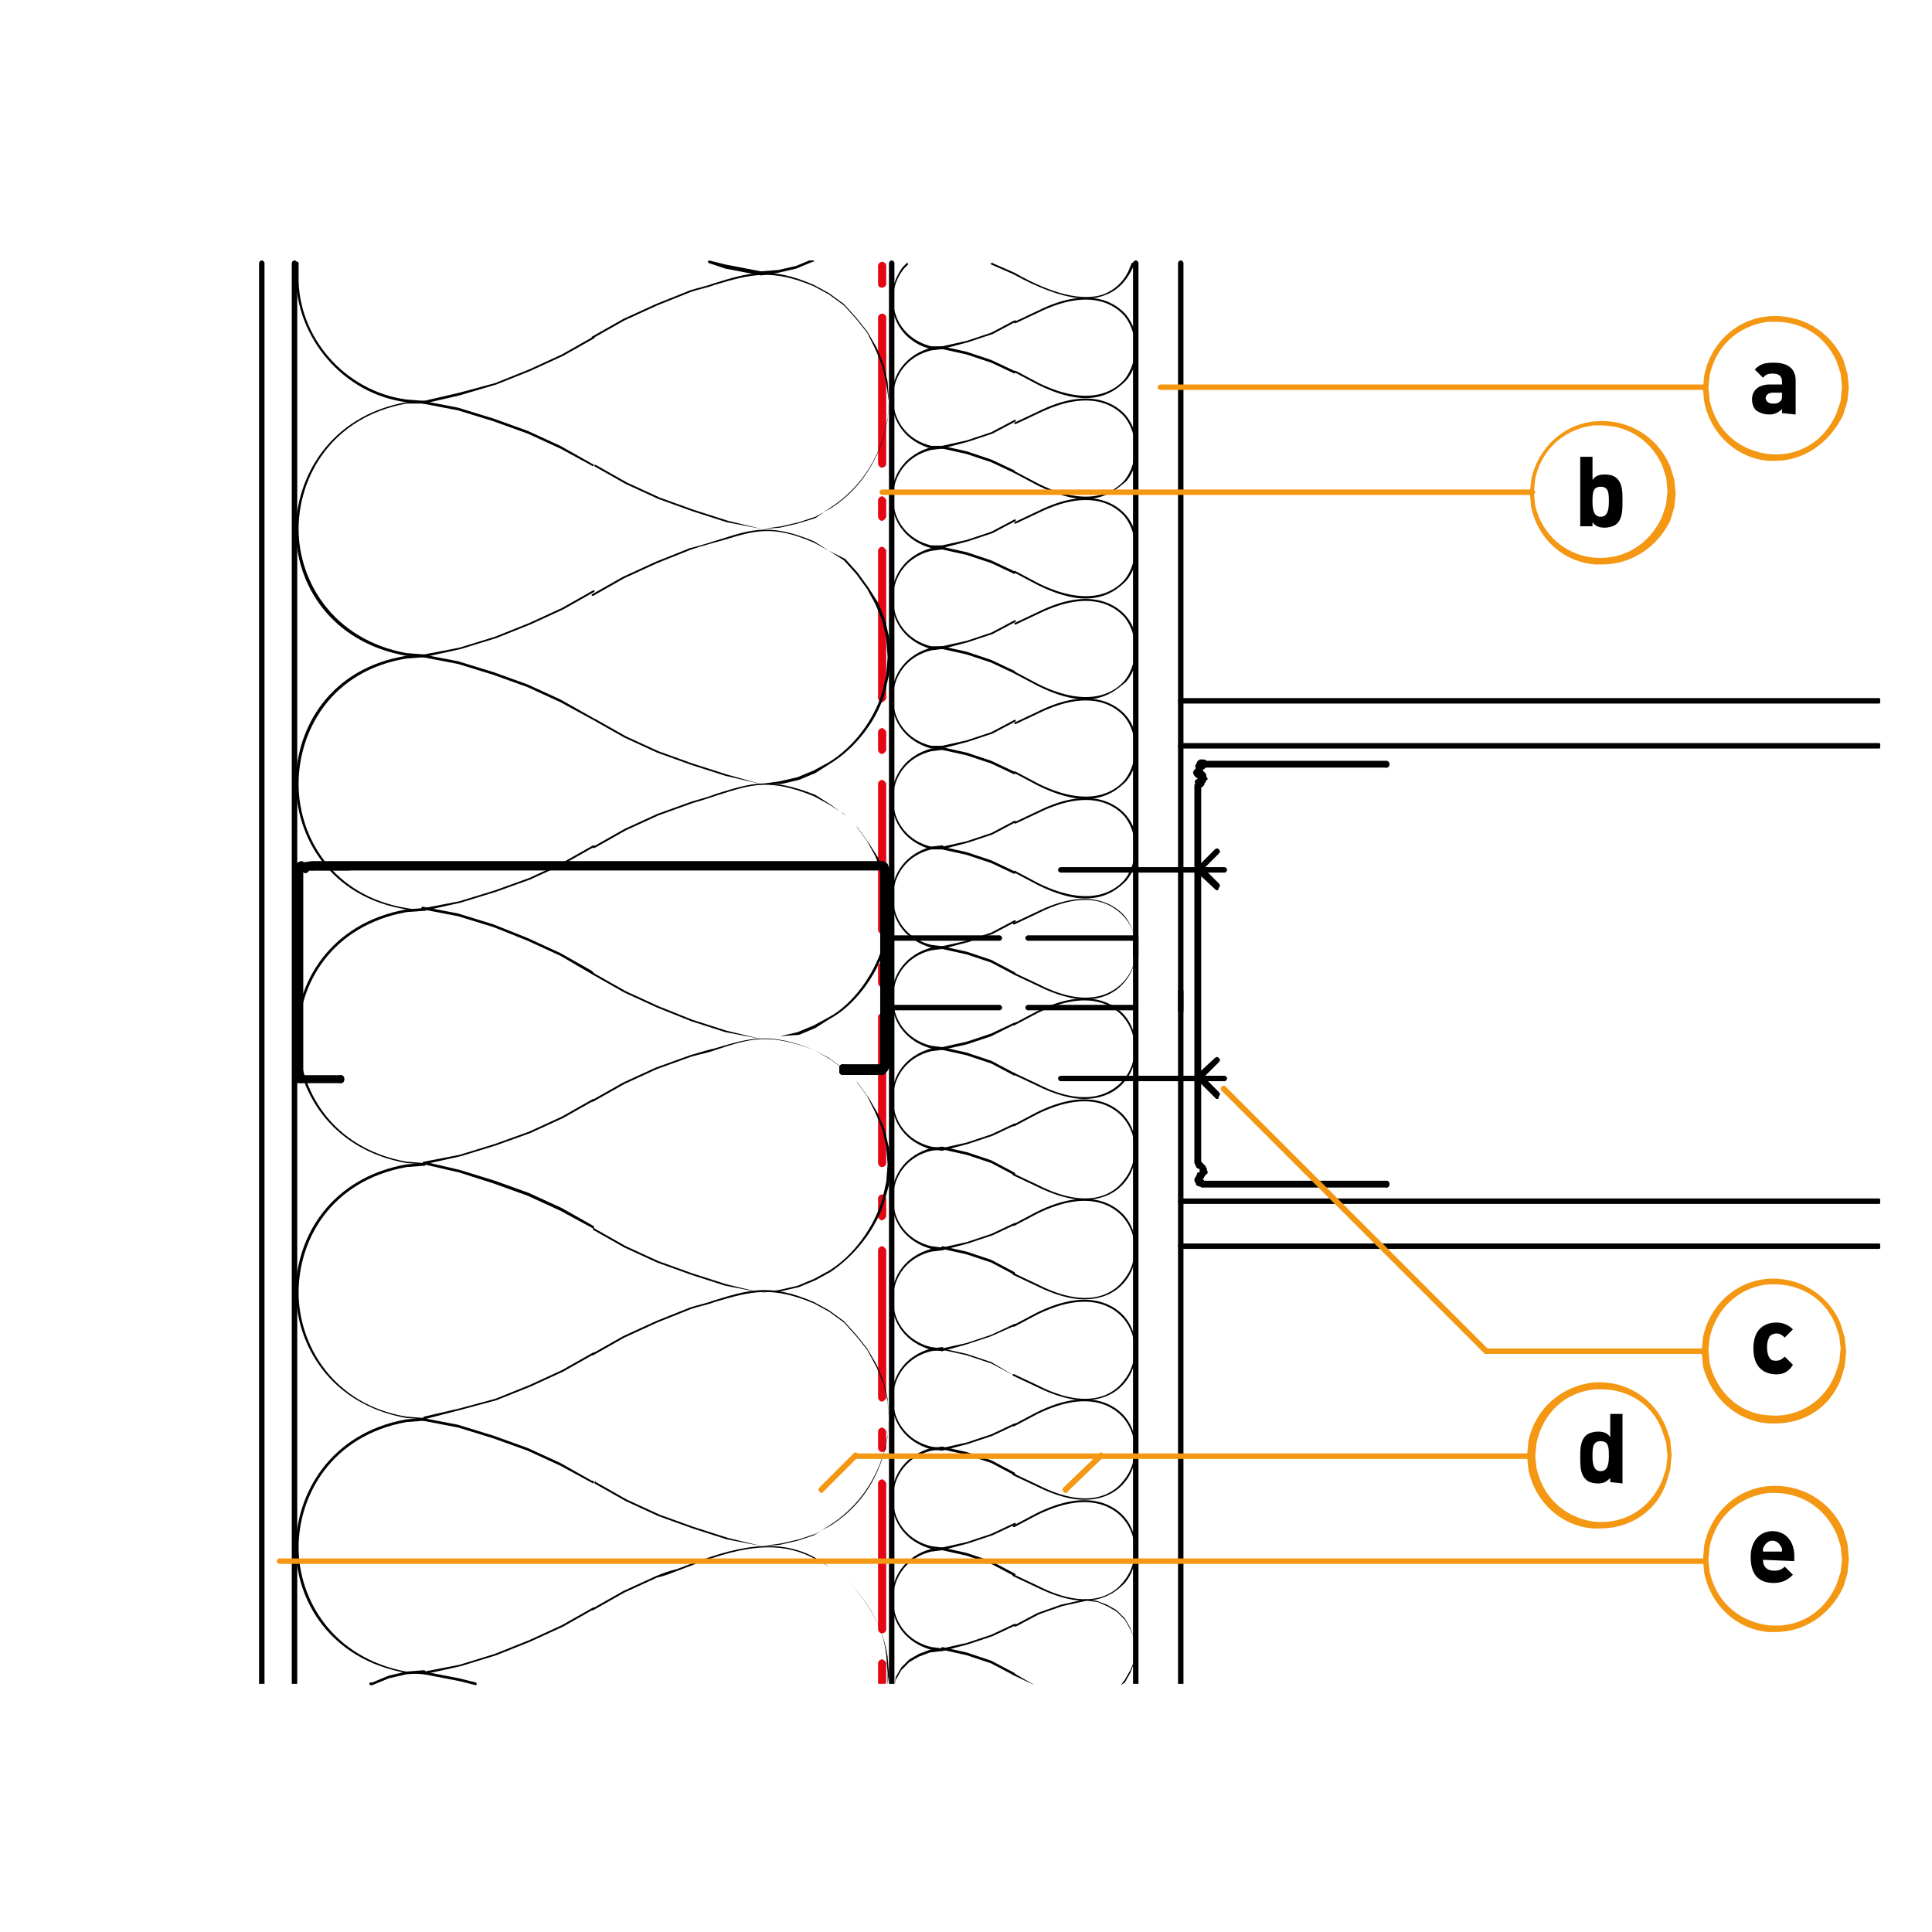 <?xml version="1.0" encoding="utf-8"?>
<!-- Generator: Adobe Illustrator 27.2.0, SVG Export Plug-In . SVG Version: 6.00 Build 0)  -->
<svg version="1.1" id="Lager_1" xmlns="http://www.w3.org/2000/svg" xmlns:xlink="http://www.w3.org/1999/xlink" x="0px" y="0px"
	 viewBox="0 0 141.7 141.7" style="enable-background:new 0 0 141.7 141.7;" xml:space="preserve">
<style type="text/css">
	.st0{clip-path:url(#SVGID_00000062180974470668973570000006466183641249954198_);}
	.st1{clip-path:url(#SVGID_00000034802415223823552440000005630856831786569348_);}
	.st2{fill:#E30613;}
	.st3{clip-path:url(#SVGID_00000161624266244742052980000010333708415540987308_);}
	.st4{clip-path:url(#SVGID_00000129195184060713098700000002794976373404360845_);}
	.st5{clip-path:url(#SVGID_00000047757444817791371810000004747764013077547401_);}
	.st6{clip-path:url(#SVGID_00000050638926210357440100000005435633303094597281_);}
	.st7{clip-path:url(#SVGID_00000152950772528494089790000015275951193034881424_);}
	.st8{clip-path:url(#SVGID_00000064356192320232107840000009373312901438371249_);}
	.st9{clip-path:url(#SVGID_00000026154981337172261720000013004387400458055323_);}
	.st10{clip-path:url(#SVGID_00000131351273189291764380000017186728392632285076_);}
	.st11{clip-path:url(#SVGID_00000085943966062763963020000005490862287369167778_);}
	.st12{clip-path:url(#SVGID_00000021091875730426189390000007254943985014818953_);}
	.st13{clip-path:url(#SVGID_00000151543106436922569140000002174213296151752336_);}
	.st14{clip-path:url(#SVGID_00000157992554330934465730000015121361493551593890_);}
	.st15{clip-path:url(#SVGID_00000163048563013168176400000009780003421678197894_);}
	.st16{clip-path:url(#SVGID_00000110456594554499510530000013669134909251731636_);}
	.st17{clip-path:url(#SVGID_00000163752502267084106590000014504722153275359616_);}
	.st18{clip-path:url(#SVGID_00000018228414200563712300000004802270329144428700_);}
	.st19{clip-path:url(#SVGID_00000026164588540087265560000007153675635431282869_);}
	.st20{clip-path:url(#SVGID_00000182498538392120781830000009447262686313562805_);}
	.st21{clip-path:url(#SVGID_00000007401801387007245630000008996596450719304096_);}
	.st22{clip-path:url(#SVGID_00000023246411247414574820000013882839014509252017_);}
	.st23{clip-path:url(#SVGID_00000085931663911325051760000015028287164295365545_);}
	.st24{clip-path:url(#SVGID_00000048492657631608316460000006891454036336223414_);}
	.st25{clip-path:url(#SVGID_00000098218159690220353970000010107417690181928849_);}
	.st26{clip-path:url(#SVGID_00000094581907127191338290000004607148244264150971_);}
	.st27{clip-path:url(#SVGID_00000056408673015077676700000002753573637235886773_);}
	.st28{clip-path:url(#SVGID_00000137831067158952918080000001800112858680449192_);}
	.st29{clip-path:url(#SVGID_00000123429955702022440730000002733324469596392373_);}
	.st30{clip-path:url(#SVGID_00000006669827480705470160000007158352448398061978_);}
	.st31{clip-path:url(#SVGID_00000115488356268394684700000009531753100925122709_);}
	.st32{clip-path:url(#SVGID_00000168829013278331365420000000506820309114738082_);}
	.st33{clip-path:url(#SVGID_00000089564910714912452900000005647161040470649764_);}
	.st34{clip-path:url(#SVGID_00000102545734662269811010000006178945215450724482_);}
	.st35{clip-path:url(#SVGID_00000051356373668093552830000000663006278317026714_);}
	.st36{clip-path:url(#SVGID_00000113335138467790330990000013473479998926478253_);}
	.st37{clip-path:url(#SVGID_00000101793910220529242430000014474470724888397723_);}
	.st38{clip-path:url(#SVGID_00000042727638796981080790000005667852080450326972_);}
	.st39{clip-path:url(#SVGID_00000179607953400831903930000000648581140322639551_);}
	.st40{clip-path:url(#SVGID_00000147927320127562811520000009613115882624557489_);}
	.st41{clip-path:url(#SVGID_00000064344154899055616600000002444622055453840830_);}
	.st42{clip-path:url(#SVGID_00000048471906517080725870000016667488599439238793_);}
	.st43{clip-path:url(#SVGID_00000006707629085435619290000008861343679785703830_);}
	.st44{clip-path:url(#SVGID_00000005951228962265691740000001817478734042994864_);}
	.st45{clip-path:url(#SVGID_00000060721752459383144590000014902584364523897532_);}
	.st46{clip-path:url(#SVGID_00000149380382375079006800000012227139822182068123_);}
	.st47{clip-path:url(#SVGID_00000183930910392865272600000011905248535342628235_);}
	.st48{clip-path:url(#SVGID_00000130640808079042461270000003380904425437171349_);}
	.st49{clip-path:url(#SVGID_00000043436395937865048130000016091307619158750100_);}
	.st50{clip-path:url(#SVGID_00000110472196812773016770000010931883694855919757_);}
	.st51{clip-path:url(#SVGID_00000016766146040678186390000010864356144763024003_);}
	.st52{clip-path:url(#SVGID_00000130622029321440448980000008764796869605535650_);}
	.st53{clip-path:url(#SVGID_00000082370056320117917610000000313990903267514765_);}
	.st54{clip-path:url(#SVGID_00000101788972696775127340000003067227754787424173_);}
	.st55{clip-path:url(#SVGID_00000087409797196809581150000001893722254849617546_);}
	.st56{clip-path:url(#SVGID_00000114045298617593946740000015579350600173697203_);}
	.st57{clip-path:url(#SVGID_00000142160378249685764590000003597395435085457334_);}
	.st58{fill:#F49712;}
	.st59{clip-path:url(#SVGID_00000183217326579243984000000012244044943410889867_);}
	.st60{clip-path:url(#SVGID_00000145775665643978345630000009395754770301111938_);}
	.st61{clip-path:url(#SVGID_00000065066769324506613760000000502115504094656642_);}
	.st62{clip-path:url(#SVGID_00000054253226387622689570000007475773168483932094_);}
	.st63{fill:none;stroke:#000000;stroke-width:0.486;stroke-linecap:round;stroke-linejoin:round;stroke-miterlimit:10;}
</style>
<g>
	<g>
		<g>
			<defs>
				<rect id="SVGID_1_" x="65.2" y="19.1" width="0.5" height="104.4"/>
			</defs>
			<clipPath id="SVGID_00000111891784367511266650000005643800869572690082_">
				<use xlink:href="#SVGID_1_"  style="overflow:visible;"/>
			</clipPath>
			<g style="clip-path:url(#SVGID_00000111891784367511266650000005643800869572690082_);">
				<path d="M65.4,123.7c-0.1,0-0.2-0.1-0.2-0.2V19.3c0-0.1,0.1-0.2,0.2-0.2s0.2,0.1,0.2,0.2v104.3
					C65.6,123.6,65.5,123.7,65.4,123.7z"/>
			</g>
		</g>
	</g>
</g>
<g>
	<g>
		<g>
			<defs>
				<rect id="SVGID_00000021096582942095707180000005190025924045409668_" x="3" y="19.1" width="135" height="104.4"/>
			</defs>
			<clipPath id="SVGID_00000060752028862858305440000016009949266627900574_">
				<use xlink:href="#SVGID_00000021096582942095707180000005190025924045409668_"  style="overflow:visible;"/>
			</clipPath>
			<g style="clip-path:url(#SVGID_00000060752028862858305440000016009949266627900574_);">
				<path class="st2" d="M64.7,21.1c-0.2,0-0.3-0.1-0.3-0.3v-1.3c0-0.2,0.2-0.3,0.3-0.3s0.3,0.1,0.3,0.3v1.3
					C65,21,64.8,21.1,64.7,21.1z"/>
			</g>
		</g>
	</g>
</g>
<g>
	<path class="st2" d="M64.7,34.3c-0.2,0-0.3-0.2-0.3-0.3V23.3c0-0.2,0.2-0.3,0.3-0.3s0.3,0.1,0.3,0.3V34
		C65,34.2,64.8,34.3,64.7,34.3z"/>
</g>
<g>
	<path class="st2" d="M64.7,38.2c-0.2,0-0.3-0.2-0.3-0.3v-1.2c0-0.2,0.2-0.3,0.3-0.3s0.3,0.2,0.3,0.3v1.2C65,38,64.8,38.2,64.7,38.2
		z"/>
</g>
<g>
	<path class="st2" d="M64.7,51.5c-0.2,0-0.3-0.2-0.3-0.3V40.4c0-0.2,0.2-0.3,0.3-0.3s0.3,0.2,0.3,0.3v10.8
		C65,51.3,64.8,51.5,64.7,51.5z"/>
</g>
<g>
	<path class="st2" d="M64.7,55.3c-0.2,0-0.3-0.2-0.3-0.3v-1.3c0-0.2,0.2-0.3,0.3-0.3s0.3,0.2,0.3,0.3V55
		C65,55.1,64.8,55.3,64.7,55.3z"/>
</g>
<g>
	<path class="st2" d="M64.7,68.5c-0.2,0-0.3-0.2-0.3-0.3V57.5c0-0.2,0.2-0.3,0.3-0.3s0.3,0.2,0.3,0.3v10.7
		C65,68.4,64.8,68.5,64.7,68.5z"/>
</g>
<g>
	<path class="st2" d="M64.7,72.4c-0.2,0-0.3-0.2-0.3-0.3v-1.2c0-0.2,0.2-0.3,0.3-0.3s0.3,0.2,0.3,0.3V72
		C65,72.2,64.8,72.4,64.7,72.4z"/>
</g>
<g>
	<path class="st2" d="M64.7,85.6c-0.2,0-0.3-0.2-0.3-0.3V74.6c0-0.2,0.2-0.3,0.3-0.3s0.3,0.2,0.3,0.3v10.7
		C65,85.5,64.8,85.6,64.7,85.6z"/>
</g>
<g>
	<path class="st2" d="M64.7,89.5c-0.2,0-0.3-0.2-0.3-0.3v-1.3c0-0.2,0.2-0.3,0.3-0.3s0.3,0.2,0.3,0.3v1.3
		C65,89.3,64.8,89.5,64.7,89.5z"/>
</g>
<g>
	<path class="st2" d="M64.7,102.8c-0.2,0-0.3-0.2-0.3-0.3V91.7c0-0.2,0.2-0.3,0.3-0.3s0.3,0.2,0.3,0.3v10.8
		C65,102.6,64.8,102.8,64.7,102.8z"/>
</g>
<g>
	<path class="st2" d="M64.7,106.5c-0.2,0-0.3-0.2-0.3-0.3V105c0-0.2,0.2-0.3,0.3-0.3s0.3,0.2,0.3,0.3v1.2
		C65,106.4,64.8,106.5,64.7,106.5z"/>
</g>
<g>
	<path class="st2" d="M64.7,119.8c-0.2,0-0.3-0.2-0.3-0.3v-10.7c0-0.2,0.2-0.3,0.3-0.3s0.3,0.2,0.3,0.3v10.7
		C65,119.7,64.8,119.8,64.7,119.8z"/>
</g>
<g>
	<g>
		<g>
			<defs>
				<rect id="SVGID_00000098927820283011307750000003294815856369290632_" x="3" y="19.1" width="135" height="104.4"/>
			</defs>
			<clipPath id="SVGID_00000072994545355189820580000008818565951445047209_">
				<use xlink:href="#SVGID_00000098927820283011307750000003294815856369290632_"  style="overflow:visible;"/>
			</clipPath>
			<g style="clip-path:url(#SVGID_00000072994545355189820580000008818565951445047209_);">
				<path class="st2" d="M64.7,123.7c-0.2,0-0.3-0.2-0.3-0.3V122c0-0.2,0.2-0.3,0.3-0.3s0.3,0.2,0.3,0.3v1.3
					C65,123.5,64.8,123.7,64.7,123.7z"/>
			</g>
		</g>
	</g>
	<g>
		<g>
			<defs>
				<rect id="SVGID_00000008830455507481068820000003562115247062903451_" x="3" y="19.1" width="135" height="104.4"/>
			</defs>
			<clipPath id="SVGID_00000085929238277658364890000013052141290671031969_">
				<use xlink:href="#SVGID_00000008830455507481068820000003562115247062903451_"  style="overflow:visible;"/>
			</clipPath>
			<g style="clip-path:url(#SVGID_00000085929238277658364890000013052141290671031969_);">
				<path d="M86.6,74.3c-0.1,0-0.2-0.1-0.2-0.2V19.3c0-0.1,0.1-0.2,0.2-0.2s0.2,0.1,0.2,0.2v54.9C86.7,74.2,86.7,74.3,86.6,74.3z"/>
			</g>
		</g>
	</g>
</g>
<g>
	<g>
		<g>
			<defs>
				<rect id="SVGID_00000008143351255192888030000016800677569959600268_" x="15.2" y="19.1" width="122.7" height="104.4"/>
			</defs>
			<clipPath id="SVGID_00000108274573180290441640000006057071463610126471_">
				<use xlink:href="#SVGID_00000008143351255192888030000016800677569959600268_"  style="overflow:visible;"/>
			</clipPath>
			<g style="clip-path:url(#SVGID_00000108274573180290441640000006057071463610126471_);">
				<path d="M86.6,123.7c-0.1,0-0.2-0.1-0.2-0.2V72.7c0-0.1,0.1-0.2,0.2-0.2s0.2,0.1,0.2,0.2v50.9C86.7,123.6,86.7,123.7,86.6,123.7
					z"/>
			</g>
		</g>
	</g>
</g>
<g>
	<g>
		<g>
			<defs>
				<rect id="SVGID_00000025441625589084876240000017759341706264565684_" x="3" y="19.1" width="135" height="104.4"/>
			</defs>
			<clipPath id="SVGID_00000094590088475664678170000003845868823392090042_">
				<use xlink:href="#SVGID_00000025441625589084876240000017759341706264565684_"  style="overflow:visible;"/>
			</clipPath>
			<g style="clip-path:url(#SVGID_00000094590088475664678170000003845868823392090042_);">
				<path d="M83.3,70.3c-0.1,0-0.2-0.1-0.2-0.2V19.3c0-0.1,0.1-0.2,0.2-0.2s0.2,0.1,0.2,0.2v50.9C83.4,70.2,83.4,70.3,83.3,70.3z"/>
			</g>
		</g>
	</g>
</g>
<g>
	<g>
		<g>
			<defs>
				<rect id="SVGID_00000121972770669416308710000007027781046234869173_" x="15.2" y="19.1" width="122.7" height="104.4"/>
			</defs>
			<clipPath id="SVGID_00000018203399089958401280000007119496955403212717_">
				<use xlink:href="#SVGID_00000121972770669416308710000007027781046234869173_"  style="overflow:visible;"/>
			</clipPath>
			<g style="clip-path:url(#SVGID_00000018203399089958401280000007119496955403212717_);">
				<path d="M83.3,123.7c-0.1,0-0.2-0.1-0.2-0.2V68.7c0-0.1,0.1-0.2,0.2-0.2s0.2,0.1,0.2,0.2v54.9C83.4,123.6,83.4,123.7,83.3,123.7
					z"/>
			</g>
		</g>
	</g>
	<g>
		<g>
			<defs>
				<rect id="SVGID_00000028321931113610040520000002123753636252283836_" x="15.2" y="19.1" width="122.7" height="104.4"/>
			</defs>
			<clipPath id="SVGID_00000167362532351538923580000013507728124639516289_">
				<use xlink:href="#SVGID_00000028321931113610040520000002123753636252283836_"  style="overflow:visible;"/>
			</clipPath>
			<g style="clip-path:url(#SVGID_00000167362532351538923580000013507728124639516289_);">
				<path d="M137.8,51.6H86.6c-0.1,0-0.2-0.1-0.2-0.2s0.1-0.2,0.2-0.2h51.2c0.1,0,0.2,0.1,0.2,0.2S137.9,51.6,137.8,51.6z"/>
			</g>
		</g>
	</g>
	<g>
		<g>
			<defs>
				<rect id="SVGID_00000156582881936901225670000011721618470228636309_" x="15.2" y="19.1" width="122.7" height="104.4"/>
			</defs>
			<clipPath id="SVGID_00000065765856419545142030000005187525919268467862_">
				<use xlink:href="#SVGID_00000156582881936901225670000011721618470228636309_"  style="overflow:visible;"/>
			</clipPath>
			<g style="clip-path:url(#SVGID_00000065765856419545142030000005187525919268467862_);">
				<path d="M137.8,54.9H86.6c-0.1,0-0.2-0.1-0.2-0.2s0.1-0.2,0.2-0.2h51.2c0.1,0,0.2,0.1,0.2,0.2S137.9,54.9,137.8,54.9z"/>
			</g>
		</g>
	</g>
	<g>
		<g>
			<defs>
				<rect id="SVGID_00000145019326539101967510000010145700936570323897_" x="15.2" y="19.1" width="122.7" height="104.4"/>
			</defs>
			<clipPath id="SVGID_00000013179908156252394100000001957166623051120265_">
				<use xlink:href="#SVGID_00000145019326539101967510000010145700936570323897_"  style="overflow:visible;"/>
			</clipPath>
			<g style="clip-path:url(#SVGID_00000013179908156252394100000001957166623051120265_);">
				<path d="M137.8,88.3H86.6c-0.1,0-0.2-0.1-0.2-0.2s0.1-0.2,0.2-0.2h51.2c0.1,0,0.2,0.1,0.2,0.2S137.9,88.3,137.8,88.3z"/>
			</g>
		</g>
	</g>
	<g>
		<g>
			<defs>
				<rect id="SVGID_00000065766927848472317880000011395317891587774107_" x="15.2" y="19.1" width="122.7" height="104.4"/>
			</defs>
			<clipPath id="SVGID_00000114042631488392343170000009892830387583073184_">
				<use xlink:href="#SVGID_00000065766927848472317880000011395317891587774107_"  style="overflow:visible;"/>
			</clipPath>
			<g style="clip-path:url(#SVGID_00000114042631488392343170000009892830387583073184_);">
				<path d="M137.8,91.6H86.6c-0.1,0-0.2-0.1-0.2-0.2s0.1-0.2,0.2-0.2h51.2c0.1,0,0.2,0.1,0.2,0.2S137.9,91.6,137.8,91.6z"/>
			</g>
		</g>
	</g>
	<g>
		<g>
			<defs>
				<rect id="SVGID_00000168095295551566942960000016081875766357731740_" x="15.2" y="19.1" width="122.7" height="104.4"/>
			</defs>
			<clipPath id="SVGID_00000169556530887632067260000007437533253716853408_">
				<use xlink:href="#SVGID_00000168095295551566942960000016081875766357731740_"  style="overflow:visible;"/>
			</clipPath>
			<g style="clip-path:url(#SVGID_00000169556530887632067260000007437533253716853408_);">
				<path d="M21.6,123.7c-0.1,0-0.2-0.1-0.2-0.2V19.3c0-0.1,0.1-0.2,0.2-0.2s0.2,0.1,0.2,0.2v104.3
					C21.7,123.6,21.6,123.7,21.6,123.7z"/>
			</g>
		</g>
	</g>
	<g>
		<g>
			<defs>
				<rect id="SVGID_00000058588496463603419200000011707913955198221742_" x="15.2" y="19.1" width="122.7" height="104.4"/>
			</defs>
			<clipPath id="SVGID_00000120536113418177113670000002077319575508371386_">
				<use xlink:href="#SVGID_00000058588496463603419200000011707913955198221742_"  style="overflow:visible;"/>
			</clipPath>
			<g style="clip-path:url(#SVGID_00000120536113418177113670000002077319575508371386_);">
				<path d="M19.2,123.7c-0.1,0-0.2-0.1-0.2-0.2V19.3c0-0.1,0.1-0.2,0.2-0.2s0.2,0.1,0.2,0.2v104.3
					C19.4,123.6,19.3,123.7,19.2,123.7z"/>
			</g>
		</g>
	</g>
</g>
<g>
	<g>
		<g>
			<defs>
				<rect id="SVGID_00000132087783092179675250000010981776182593655432_" x="27" y="122.5" width="4.3" height="1.1"/>
			</defs>
			<clipPath id="SVGID_00000116947311625514498470000001731821463910046883_">
				<use xlink:href="#SVGID_00000132087783092179675250000010981776182593655432_"  style="overflow:visible;"/>
			</clipPath>
			<g style="clip-path:url(#SVGID_00000116947311625514498470000001731821463910046883_);">
				<path d="M27.3,123.6h-0.1c0,0-0.1,0-0.1-0.1s0-0.1,0.1-0.1h0.1l1.2-0.5l1.3-0.3l1.3-0.1l0,0c0,0,0.1,0,0.1,0.1s0,0.1-0.1,0.1
					l-1.3,0.1l-1.3,0.3L27.3,123.6L27.3,123.6z"/>
			</g>
		</g>
	</g>
</g>
<g>
	<path d="M34.9,123.6L34.9,123.6l-1.2-0.3l-2.6-0.5l-0.1-0.1c0,0,0-0.1,0.1-0.1l2.6,0.5l1.2,0.3C35,123.5,35,123.5,34.9,123.6
		C35,123.6,34.9,123.6,34.9,123.6z"/>
</g>
<g>
	<g>
		<g>
			<defs>
				<rect id="SVGID_00000147185996559093988930000009033196162277896598_" x="43.3" y="113.1" width="22.1" height="10.4"/>
			</defs>
			<clipPath id="SVGID_00000150093060355752625930000005512073641880711555_">
				<use xlink:href="#SVGID_00000147185996559093988930000009033196162277896598_"  style="overflow:visible;"/>
			</clipPath>
			<g style="clip-path:url(#SVGID_00000150093060355752625930000005512073641880711555_);">
				<path d="M65.1,123.6L65.1,123.6C65,123.6,65,123.6,65.1,123.6v-0.9l-0.1-1.3c-0.2-2-1.3-4-3.1-5.7l-1.1-0.8l-1.1-0.6
					c-3.2-1.7-6.6-0.4-10,0.9c-0.5,0.2-1,0.4-1.5,0.5l-2.4,1.1l-2.3,1.3h-0.1V118l2.3-1.3l2.4-1.1c0.5-0.2,1-0.4,1.5-0.5
					c3.4-1.3,6.9-2.6,10.1-0.9l1.1,0.7l1.1,0.8c1.8,1.7,2.9,3.8,3.2,5.8l0.1,1.3L65.1,123.6C65.2,123.6,65.1,123.6,65.1,123.6z"/>
			</g>
		</g>
	</g>
</g>
<g>
	<path d="M31.1,122.8C31.1,122.8,31.1,122.7,31.1,122.8c-0.1-0.1-0.1-0.1,0-0.2l2.6-0.5l2.6-0.8l2.5-1l2.4-1.1l2.3-1.3h0.1v0.1
		l-2.3,1.3l-2.4,1.1l-2.5,1l-2.6,0.8L31.1,122.8L31.1,122.8z"/>
</g>
<g>
	<g>
		<g>
			<defs>
				<rect id="SVGID_00000000195713644486330120000011518050332333974684_" x="3" y="19.1" width="135" height="104.4"/>
			</defs>
			<clipPath id="SVGID_00000179627491484786068260000008044021690543930008_">
				<use xlink:href="#SVGID_00000000195713644486330120000011518050332333974684_"  style="overflow:visible;"/>
			</clipPath>
			<g style="clip-path:url(#SVGID_00000179627491484786068260000008044021690543930008_);">
				<path d="M31.1,122.8L31.1,122.8l-1.3-0.1c-5.6-1-8.1-5.3-8.1-9.2c0-3.9,2.5-8.4,8.1-9.4l1.3-0.1c0,0,0.1,0,0.1,0.1
					c0,0,0,0.1-0.1,0.1l-1.3,0.1c-5.5,1-7.9,5.4-7.9,9.2c0,3.8,2.5,8.1,7.9,9.1l1.3,0.1C31.2,122.6,31.2,122.6,31.1,122.8
					C31.2,122.7,31.2,122.8,31.1,122.8z"/>
			</g>
		</g>
	</g>
</g>
<g>
	<path d="M43.5,108.8L43.5,108.8l-2.4-1.3l-2.4-1.1l-2.5-0.9l-2.6-0.8l-2.6-0.5l-0.1-0.1c0,0,0-0.1,0.1-0.1l2.6,0.5l2.6,0.8l2.5,0.9
		l2.4,1.1l2.3,1.3C43.6,108.6,43.6,108.7,43.5,108.8L43.5,108.8z"/>
</g>
<g>
	<g>
		<g>
			<defs>
				<rect id="SVGID_00000158746733554016408300000001410740137624062086_" x="3" y="19.1" width="135" height="104.4"/>
			</defs>
			<clipPath id="SVGID_00000087411978584430014660000003429937926743117744_">
				<use xlink:href="#SVGID_00000158746733554016408300000001410740137624062086_"  style="overflow:visible;"/>
			</clipPath>
			<g style="clip-path:url(#SVGID_00000087411978584430014660000003429937926743117744_);">
				<path d="M55.9,113.4l-2.6-0.5l-2.5-0.8l-2.5-0.9l-2.4-1.1l-2.3-1.3v-0.1c0,0,0.1-0.1,0.1,0L46,110l2.4,1.1l2.5,0.9l2.5,0.8
					L55.9,113.4l1.4-0.2l1.3-0.3l1.2-0.4l1.1-0.6c1.9-1.2,3.2-2.9,3.9-5.2l0.3-1.3l0.1-1.3l-0.1-1.3l-0.3-1.3l-0.5-1.2L63.6,99
					l-0.8-1l-0.9-1l-1.1-0.8l-1.1-0.6c-3.1-1.3-4.6-0.9-7.3-0.1c-0.5,0.2-1.1,0.3-1.7,0.5l-2.5,1l-2.4,1.1l-2.3,1.3h-0.1v-0.1
					l2.3-1.3l2.4-1.1l2.5-1c0.6-0.2,1.2-0.3,1.7-0.5c2.6-0.8,4.2-1.3,7.4,0.1l1.1,0.6l1.1,0.8l0.9,1l0.8,1l0.7,1.2l0.5,1.2l0.3,1.3
					l0.1,1.4l-0.1,1.3l-0.3,1.3c-0.7,2.3-2.1,4.1-4,5.3l-1.1,0.7l-1.2,0.4l-1.3,0.3L55.9,113.4z"/>
			</g>
		</g>
	</g>
</g>
<g>
	<path d="M31.1,104.1L31.1,104.1c-0.1-0.1-0.1-0.1,0-0.2l2.6-0.6l2.6-0.7l2.5-1l2.4-1.1l2.3-1.3h0.1v0.1l-2.3,1.3l-2.4,1.1l-2.5,1
		l-2.6,0.7L31.1,104.1L31.1,104.1z"/>
</g>
<g>
	<g>
		<g>
			<defs>
				<rect id="SVGID_00000070113999889347857320000001156692467642696863_" x="3" y="19.1" width="135" height="104.4"/>
			</defs>
			<clipPath id="SVGID_00000043430488043704275140000006888400527620144816_">
				<use xlink:href="#SVGID_00000070113999889347857320000001156692467642696863_"  style="overflow:visible;"/>
			</clipPath>
			<g style="clip-path:url(#SVGID_00000043430488043704275140000006888400527620144816_);">
				<path d="M31.1,104.1L31.1,104.1l-1.3-0.1c-5.6-1-8.1-5.4-8.1-9.3s2.5-8.3,8.1-9.3l1.3-0.1l0,0c0,0,0.1,0,0.1,0.1s0,0.1-0.1,0.1
					l-1.3,0.1c-5.5,1-7.9,5.3-7.9,9.2c0,3.8,2.5,8.2,7.9,9.1l1.3,0.1C31.2,104,31.2,104,31.1,104.1
					C31.2,104.1,31.2,104.1,31.1,104.1z"/>
			</g>
		</g>
	</g>
</g>
<g>
	<path d="M43.5,90.1L43.5,90.1l-2.4-1.3l-2.4-1.1l-2.5-0.9L33.7,86l-2.6-0.6L31,85.3c0,0,0-0.1,0.1-0.1l2.6,0.6l2.6,0.8l2.5,0.9
		l2.4,1.1l2.3,1.3C43.6,90,43.6,90.1,43.5,90.1L43.5,90.1z"/>
</g>
<g>
	<g>
		<g>
			<defs>
				<rect id="SVGID_00000052076884907962027060000007246775997556284823_" x="3" y="19.1" width="135" height="104.4"/>
			</defs>
			<clipPath id="SVGID_00000137126101229134321410000004844785473130277533_">
				<use xlink:href="#SVGID_00000052076884907962027060000007246775997556284823_"  style="overflow:visible;"/>
			</clipPath>
			<g style="clip-path:url(#SVGID_00000137126101229134321410000004844785473130277533_);">
				<path d="M55.8,94.8L55.8,94.8l-2.6-0.5l-2.5-0.8l-2.5-0.9l-2.4-1.1l-2.3-1.3v-0.1c0,0,0.1-0.1,0.1,0l2.3,1.3l2.4,1.1l2.5,0.9
					l2.5,0.8L55.8,94.8l1.4-0.2l1.3-0.3l1.2-0.5l1.1-0.6c1.8-1.1,3.3-3.2,3.9-5.2l0.3-1.3l0.1-1.3L65,84.1l-0.3-1.3l-0.5-1.2
					l-0.6-1.2l-0.8-1.1l-0.9-0.9l-1.1-0.8L59.7,77c-3.3-1.2-4.5-0.9-7.2,0c-0.5,0.2-1.1,0.3-1.8,0.5l-2.5,0.9l-2.4,1.1l-2.3,1.3
					h-0.1v-0.1l2.3-1.3l2.4-1.1l2.5-0.9c0.7-0.2,1.3-0.4,1.8-0.5c2.7-0.8,4-1.2,7.3,0.1l1.2,0.7l1.1,0.8l0.9,0.9l0.8,1.1l0.7,1.2
					l0.5,1.2l0.3,1.3l0.1,1.3l-0.1,1.4L64.9,88c-0.6,2.1-2.2,4.1-4,5.3l-1.1,0.6l-1.2,0.5l-1.3,0.3L55.8,94.8
					C55.9,94.8,55.9,94.8,55.8,94.8z"/>
			</g>
		</g>
	</g>
</g>
<g>
	<path d="M31.1,85.4L31.1,85.4c-0.1-0.1-0.1-0.1,0-0.2l2.6-0.5l2.6-0.8l2.5-0.9l2.4-1.1l2.3-1.3h0.1v0.1L41.3,82l-2.4,1.1L36.4,84
		l-2.6,0.8L31.1,85.4L31.1,85.4z"/>
</g>
<g>
	<g>
		<g>
			<defs>
				<rect id="SVGID_00000178200599352381653870000011217858411480809088_" x="3" y="19.1" width="135" height="104.4"/>
			</defs>
			<clipPath id="SVGID_00000148650133575291108120000018205774014431258295_">
				<use xlink:href="#SVGID_00000178200599352381653870000011217858411480809088_"  style="overflow:visible;"/>
			</clipPath>
			<g style="clip-path:url(#SVGID_00000148650133575291108120000018205774014431258295_);">
				<path d="M31.1,85.4L31.1,85.4l-1.3-0.1c-5.6-1-8.1-5.4-8.1-9.3s2.5-8.3,8.1-9.3l1.3-0.1l0,0c0,0,0.1,0,0.1,0.1s0,0.1-0.1,0.1
					l-1.3,0.1c-5.5,1-7.9,5.3-7.9,9.1c0,3.9,2.4,8.2,7.9,9.2l1.3,0.1C31.2,85.3,31.2,85.3,31.1,85.4C31.2,85.4,31.2,85.4,31.1,85.4z
					"/>
			</g>
		</g>
	</g>
</g>
<g>
	<path d="M43.5,71.5L43.5,71.5l-2.4-1.4L38.7,69l-2.5-1l-2.6-0.8L31,66.7l-0.1-0.1c0,0,0-0.1,0.1-0.1l2.6,0.5l2.6,0.8l2.5,1l2.4,1.1
		l2.3,1.3C43.6,71.4,43.6,71.4,43.5,71.5L43.5,71.5z"/>
</g>
<g>
	<g>
		<g>
			<defs>
				<rect id="SVGID_00000027587702762832189210000015674855697558024598_" x="3" y="19.1" width="135" height="104.4"/>
			</defs>
			<clipPath id="SVGID_00000148642174237872194090000000553499160363570841_">
				<use xlink:href="#SVGID_00000027587702762832189210000015674855697558024598_"  style="overflow:visible;"/>
			</clipPath>
			<g style="clip-path:url(#SVGID_00000148642174237872194090000000553499160363570841_);">
				<path d="M55.8,76.2L55.8,76.2l-2.6-0.5l-2.5-0.8l-2.5-1l-2.4-1.1l-2.3-1.3v-0.1c0,0,0.1-0.1,0.1,0l2.3,1.3l2.4,1.1l2.5,1
					l2.5,0.8L55.8,76.2l1.4-0.2l1.3-0.3l1.2-0.5l1.1-0.6c1.7-0.9,3.3-3.1,3.9-5.1l0.3-1.3l0.1-1.3L65,65.4l-0.3-1.3l-0.5-1.3
					l-0.6-1.1l-0.8-1.1l-0.9-0.9L60.8,59l-1.1-0.6c-3.2-1.3-4.5-0.9-7-0.1c-0.6,0.2-1.2,0.4-1.9,0.6l-2.5,0.9l-2.4,1.1l-2.3,1.3
					h-0.1v-0.1l2.3-1.3l2.4-1.1l2.5-0.9c0.7-0.2,1.4-0.4,1.9-0.6c2.6-0.8,3.9-1.2,7.2,0.1l1.1,0.7l1.1,0.8l0.9,0.9l0.8,1.1l0.7,1.1
					l0.5,1.3l0.3,1.3l0.1,1.3l-0.1,1.4l-0.3,1.3c-0.6,2.1-2.3,4.3-4,5.2l-1.1,0.7l-1.2,0.5L57.2,76L55.8,76.2
					C55.9,76.2,55.9,76.2,55.8,76.2z"/>
			</g>
		</g>
	</g>
</g>
<g>
	<path d="M31.1,66.8L31.1,66.8c-0.1-0.1-0.1-0.1,0-0.2l2.6-0.5l2.6-0.8l2.5-0.9l2.4-1.1l2.3-1.3h0.1v0.1l-2.3,1.3l-2.4,1.1l-2.5,0.9
		l-2.6,0.8L31.1,66.8L31.1,66.8z"/>
</g>
<g>
	<g>
		<g>
			<defs>
				<rect id="SVGID_00000132801022270169209430000001950085753705654183_" x="3" y="19.1" width="135" height="104.4"/>
			</defs>
			<clipPath id="SVGID_00000028297427481536908900000007874214870708999824_">
				<use xlink:href="#SVGID_00000132801022270169209430000001950085753705654183_"  style="overflow:visible;"/>
			</clipPath>
			<g style="clip-path:url(#SVGID_00000028297427481536908900000007874214870708999824_);">
				<path d="M31.1,66.8L31.1,66.8l-1.3-0.1c-5.6-0.9-8.1-5.3-8.1-9.3s2.5-8.4,8.1-9.3l1.3-0.1l0,0c0,0,0.1,0,0.1,0.1s0,0.1-0.1,0.1
					l-1.3,0.1c-5.5,0.9-7.9,5.3-7.9,9.2s2.5,8.2,7.9,9.1L31.1,66.8C31.2,66.7,31.2,66.7,31.1,66.8C31.2,66.8,31.2,66.8,31.1,66.8z"
					/>
			</g>
		</g>
	</g>
</g>
<g>
	<path d="M43.5,52.8L43.5,52.8l-2.4-1.3l-2.4-1.1l-2.5-0.9l-2.6-0.8L31,48.2c0,0-0.1,0-0.1-0.1c0,0,0-0.1,0.1-0.1l2.6,0.5l2.6,0.8
		l2.5,0.9l2.4,1.1l2.3,1.3C43.6,52.7,43.6,52.8,43.5,52.8L43.5,52.8z"/>
</g>
<g>
	<g>
		<g>
			<defs>
				<rect id="SVGID_00000136408048381328290870000015869890636413397167_" x="3" y="19.1" width="135" height="104.4"/>
			</defs>
			<clipPath id="SVGID_00000110467953884237418770000016034316676806967201_">
				<use xlink:href="#SVGID_00000136408048381328290870000015869890636413397167_"  style="overflow:visible;"/>
			</clipPath>
			<g style="clip-path:url(#SVGID_00000110467953884237418770000016034316676806967201_);">
				<path d="M55.8,57.5L55.8,57.5l-2.6-0.6l-2.5-0.8l-2.5-0.9l-2.4-1.1l-2.3-1.3v-0.1h0.1l2.3,1.3l2.4,1.1l2.5,0.9l2.5,0.8
					L55.8,57.5l1.4-0.2l1.3-0.3l1.2-0.5l1.1-0.6c1.8-1.1,3.3-3.1,3.9-5.1l0.3-1.3l0.1-1.3L65,46.8l-0.3-1.3l-0.5-1.2l-0.6-1.1
					l-0.8-1.1l-0.9-1l-1.1-0.7l-1.1-0.6c-3-1.3-4.3-0.9-6.6-0.2c-0.7,0.2-1.5,0.4-2.4,0.7l-2.5,1l-2.4,1.1l-2.3,1.3h-0.1v-0.1
					l2.3-1.3l2.4-1.1l2.5-1c0.9-0.2,1.7-0.5,2.4-0.7c2.2-0.7,3.6-1.1,6.7,0.2l1.1,0.7L62,41l0.9,1l0.8,1.1l0.7,1.1l0.5,1.2l0.3,1.3
					l0.1,1.4l-0.1,1.4l-0.3,1.3c-0.6,2.1-2.2,4.1-4,5.2l-1.1,0.7l-1.2,0.5l-1.3,0.3H55.8C55.9,57.5,55.9,57.5,55.8,57.5z"/>
			</g>
		</g>
	</g>
</g>
<g>
	<path d="M31.1,48.2L31.1,48.2C31,48.1,31,48,31.1,48l2.6-0.5l2.6-0.8l2.5-1l2.4-1.1l2.3-1.3h0.1v0.1l-2.3,1.3l-2.4,1.1l-2.5,1
		l-2.6,0.8L31.1,48.2L31.1,48.2z"/>
</g>
<g>
	<g>
		<g>
			<defs>
				<rect id="SVGID_00000122686362734586863890000016371311077298236820_" x="3" y="19.1" width="135" height="104.4"/>
			</defs>
			<clipPath id="SVGID_00000164478707641068520760000004006387886963898797_">
				<use xlink:href="#SVGID_00000122686362734586863890000016371311077298236820_"  style="overflow:visible;"/>
			</clipPath>
			<g style="clip-path:url(#SVGID_00000164478707641068520760000004006387886963898797_);">
				<path d="M31.1,48.2L31.1,48.2l-1.3-0.1c-5.6-1-8.1-5.3-8.1-9.2s2.5-8.4,8.1-9.4l1.3-0.1l0,0c0,0,0.1,0,0.1,0.1
					c0,0,0,0.1-0.1,0.1h-1.3c-5.5,1-7.9,5.4-7.9,9.2s2.5,8.1,7.9,9.1l1.3,0.1C31.2,48,31.2,48.1,31.1,48.2
					C31.2,48.2,31.2,48.2,31.1,48.2z"/>
			</g>
		</g>
	</g>
</g>
<g>
	<path d="M43.5,34.2L43.5,34.2l-2.4-1.3l-2.4-1.1l-2.5-0.9l-2.6-0.8L31,29.6c0,0-0.1,0-0.1-0.1c0,0,0-0.1,0.1-0.1l2.6,0.5l2.6,0.8
		l2.5,0.9l2.4,1.1l2.3,1.3C43.6,34.1,43.6,34.1,43.5,34.2L43.5,34.2z"/>
</g>
<g>
	<g>
		<g>
			<defs>
				<rect id="SVGID_00000071545912942668544050000000204514599389645467_" x="3" y="19.1" width="135" height="104.4"/>
			</defs>
			<clipPath id="SVGID_00000133526435562846234450000010751677221049272244_">
				<use xlink:href="#SVGID_00000071545912942668544050000000204514599389645467_"  style="overflow:visible;"/>
			</clipPath>
			<g style="clip-path:url(#SVGID_00000133526435562846234450000010751677221049272244_);">
				<path d="M55.9,38.8l-2.6-0.5l-2.5-0.8l-2.5-0.9l-2.4-1.1l-2.3-1.3v-0.1h0.1l2.3,1.3l2.4,1.1l2.5,0.9l2.5,0.8L55.9,38.8l1.4-0.2
					l1.3-0.3l1.2-0.4l1.1-0.6c1.9-1.2,3.2-3,3.9-5.2l0.3-1.3l0.1-1.3L65,28.1l-0.3-1.3l-0.5-1.2l-0.6-1.2l-0.8-1l-0.9-1l-1.1-0.8
					L59.7,21c-3.1-1.3-4.6-0.9-7.3-0.1c-0.5,0.2-1.1,0.3-1.7,0.5l-2.5,1l-2.4,1.1l-2.3,1.3h-0.1v-0.1l2.3-1.3l2.4-1.1l2.5-1
					c0.6-0.2,1.2-0.3,1.7-0.5c2.6-0.8,4.2-1.3,7.4,0.1l1.1,0.6l1.1,0.8l0.9,1l0.8,1l0.7,1.2l0.5,1.2l0.3,1.3l0.1,1.4l-0.1,1.3
					L64.8,32c-0.7,2.3-2.1,4.1-4,5.3l-1,0.7l-1.3,0.4l-1.3,0.3L55.9,38.8z"/>
			</g>
		</g>
	</g>
</g>
<g>
	<path d="M31.1,29.6C31.1,29.6,31.1,29.5,31.1,29.6c-0.1-0.1-0.1-0.1,0-0.2l2.6-0.6l2.6-0.7l2.5-1l2.4-1.1l2.3-1.3h0.1v0.1l-2.3,1.3
		l-2.4,1.1l-2.5,1L33.7,29L31.1,29.6L31.1,29.6z"/>
</g>
<g>
	<g>
		<g>
			<defs>
				<rect id="SVGID_00000075881121562594470330000004246913663783234745_" x="3" y="19.1" width="135" height="104.4"/>
			</defs>
			<clipPath id="SVGID_00000062193397362705770690000017630872256052798876_">
				<use xlink:href="#SVGID_00000075881121562594470330000004246913663783234745_"  style="overflow:visible;"/>
			</clipPath>
			<g style="clip-path:url(#SVGID_00000062193397362705770690000017630872256052798876_);">
				<path d="M31.1,29.6L31.1,29.6l-1.3-0.1c-4.6-0.6-8.1-4.7-8.1-9.3v-0.9c0,0,0-0.1,0.1-0.1c0,0,0.1,0,0.1,0.1v0.9
					c-0.1,4.5,3.4,8.5,7.9,9.1l1.3,0.1C31.2,29.4,31.2,29.4,31.1,29.6C31.2,29.5,31.2,29.6,31.1,29.6z"/>
			</g>
		</g>
	</g>
	<g>
		<g>
			<defs>
				<rect id="SVGID_00000115492235418819502990000001363038140548153220_" x="3" y="19.1" width="135" height="104.4"/>
			</defs>
			<clipPath id="SVGID_00000072255454687923788860000015086528541993752466_">
				<use xlink:href="#SVGID_00000115492235418819502990000001363038140548153220_"  style="overflow:visible;"/>
			</clipPath>
			<g style="clip-path:url(#SVGID_00000072255454687923788860000015086528541993752466_);">
				<path d="M55.8,20.2L55.8,20.2l-2.6-0.5L52,19.3l-0.1-0.1l0.1-0.1l1.2,0.3l2.6,0.5l1.3-0.1l1.3-0.3l1.2-0.5l0,0l0,0
					c0,0,0.1,0,0.1,0.1s0,0.1-0.1,0.1l0,0l-1.2,0.5L57.1,20L55.8,20.2C55.9,20.2,55.9,20.2,55.8,20.2z"/>
			</g>
		</g>
	</g>
</g>
<g>
	<path d="M65.6,123.6L65.6,123.6C65.6,123.6,65.5,123.6,65.6,123.6l0.1-0.6l0.4-0.7l0.6-0.6l0.7-0.4l0.8-0.3l0,0l0.8-0.1
		c0,0,0.1,0,0.1,0.1c0,0,0,0.1-0.1,0.1l-0.8,0.1l-0.8,0.3l-0.7,0.4l-0.6,0.6l-0.4,0.7L65.6,123.6C65.7,123.6,65.7,123.6,65.6,123.6z
		"/>
</g>
<g>
	<path d="M74.4,122.9C74.4,122.9,74.3,122.9,74.4,122.9l-1.7-0.9l-1.8-0.6l-1.8-0.4l-0.1-0.1l0.1-0.1l1.8,0.4l1.8,0.6l1.7,0.9
		C74.5,122.8,74.5,122.8,74.4,122.9L74.4,122.9z"/>
</g>
<g>
	<path d="M75.9,123.6L75.9,123.6l-1.5-0.7c0,0-0.1-0.1,0-0.1s0.1-0.1,0.1,0L75.9,123.6C76,123.5,76,123.5,75.9,123.6L75.9,123.6z"/>
</g>
<g>
	<path d="M82.2,123.6C82.1,123.6,82.1,123.6,82.2,123.6C82.1,123.5,82.1,123.5,82.2,123.6l0.3-0.4l0.4-0.7l0.3-0.7l0.1-0.8l-0.1-0.8
		l-0.3-0.7l-0.4-0.7l-0.6-0.6l-0.7-0.4l-0.7-0.3l-0.8-0.1l-1.8,0.4l-1.7,0.6l-1.7,0.9h-0.1v-0.1l1.7-0.9l1.7-0.6l1.8-0.4l0,0
		l0.8,0.1l0,0l0.8,0.3l0.7,0.4l0.6,0.6l0.4,0.7l0.3,0.8l0.1,0.9l0,0l-0.1,0.8l-0.3,0.8l-0.4,0.7l0,0L82.2,123.6L82.2,123.6z"/>
</g>
<g>
	<path d="M69.1,121.1C69,121.1,69,121.1,69.1,121.1c-0.1-0.1-0.1-0.1,0-0.2l1.8-0.4l1.8-0.6l1.7-0.8h0.1v0.1l-1.7,0.8l-1.8,0.6
		L69.1,121.1L69.1,121.1z"/>
</g>
<g>
	<g>
		<g>
			<defs>
				<rect id="SVGID_00000179639356742489133330000011040621439186215317_" x="3" y="19.1" width="135" height="104.4"/>
			</defs>
			<clipPath id="SVGID_00000071535997401886414380000014919568914775018681_">
				<use xlink:href="#SVGID_00000179639356742489133330000011040621439186215317_"  style="overflow:visible;"/>
			</clipPath>
			<g style="clip-path:url(#SVGID_00000071535997401886414380000014919568914775018681_);">
				<path d="M69.1,121.1L69.1,121.1l-0.8-0.1c-1.8-0.5-2.9-1.9-2.9-3.7s1.1-3.2,2.9-3.7l0.8-0.1c0,0,0.1,0,0.1,0.1
					c0,0,0,0.1-0.1,0.1l-0.8,0.1c-1.7,0.4-2.8,1.8-2.8,3.5s1.1,3.1,2.8,3.5l0.8,0.1C69.1,120.9,69.2,121,69.1,121.1
					C69.2,121.1,69.1,121.1,69.1,121.1z"/>
			</g>
		</g>
	</g>
</g>
<g>
	<path d="M74.4,115.6C74.4,115.6,74.3,115.6,74.4,115.6l-1.7-0.9l-1.8-0.6l-1.8-0.4l-0.1-0.1l0.1-0.1l1.8,0.4l1.8,0.6l1.7,0.9
		C74.5,115.4,74.5,115.5,74.4,115.6L74.4,115.6z"/>
</g>
<g>
	<g>
		<g>
			<defs>
				<rect id="SVGID_00000124880586107835940920000010417367938582482341_" x="3" y="19.1" width="135" height="104.4"/>
			</defs>
			<clipPath id="SVGID_00000158020360228176587600000008156674463271336332_">
				<use xlink:href="#SVGID_00000124880586107835940920000010417367938582482341_"  style="overflow:visible;"/>
			</clipPath>
			<g style="clip-path:url(#SVGID_00000158020360228176587600000008156674463271336332_);">
				<path d="M79.5,117.4c-0.9,0-2.1-0.3-3.5-1l-1.7-0.8c0,0-0.1-0.1,0-0.1s0.1-0.1,0.1,0l1.7,0.8c3.9,2,5.7,0.5,6.3-0.3
					c1.1-1.3,1.1-3.3,0-4.6c-0.6-0.7-2.4-2.2-6.3-0.3l-1.7,0.9h-0.1v-0.1L76,111c4-2,5.9-0.4,6.5,0.3c1.1,1.3,1.1,3.5,0,4.8
					C82.1,116.5,81.2,117.4,79.5,117.4z"/>
			</g>
		</g>
	</g>
</g>
<g>
	<path d="M69.1,113.7C69,113.7,69,113.7,69.1,113.7c-0.1-0.1-0.1-0.1,0-0.2l1.8-0.4l1.8-0.6l1.7-0.8h0.1v0.1l-1.7,0.8l-1.8,0.6
		L69.1,113.7L69.1,113.7z"/>
</g>
<g>
	<g>
		<g>
			<defs>
				<rect id="SVGID_00000019646366536137889820000008322776543944935353_" x="3" y="19.1" width="135" height="104.4"/>
			</defs>
			<clipPath id="SVGID_00000129207552148460190580000004498215061721107336_">
				<use xlink:href="#SVGID_00000019646366536137889820000008322776543944935353_"  style="overflow:visible;"/>
			</clipPath>
			<g style="clip-path:url(#SVGID_00000129207552148460190580000004498215061721107336_);">
				<path d="M69.1,113.7L69.1,113.7l-0.8-0.1c-1.8-0.5-2.9-1.9-2.9-3.7s1.1-3.2,2.9-3.7l0.8-0.1c0,0,0.1,0,0.1,0.1
					c0,0,0,0.1-0.1,0.1l-0.8,0.1c-1.7,0.4-2.8,1.8-2.8,3.5s1.1,3.1,2.8,3.5l0.8,0.1C69.1,113.6,69.2,113.6,69.1,113.7
					C69.2,113.7,69.1,113.7,69.1,113.7z"/>
			</g>
		</g>
	</g>
</g>
<g>
	<path d="M74.4,108.2C74.4,108.2,74.3,108.2,74.4,108.2l-1.7-0.9l-1.8-0.6l-1.8-0.4l-0.1-0.1l0.1-0.1l1.8,0.4l1.8,0.6l1.7,0.9
		C74.5,108.1,74.5,108.2,74.4,108.2L74.4,108.2z"/>
</g>
<g>
	<g>
		<g>
			<defs>
				<rect id="SVGID_00000081628406508796684560000007558468493206856587_" x="3" y="19.1" width="135" height="104.4"/>
			</defs>
			<clipPath id="SVGID_00000080181380459824897680000010597272108635127171_">
				<use xlink:href="#SVGID_00000081628406508796684560000007558468493206856587_"  style="overflow:visible;"/>
			</clipPath>
			<g style="clip-path:url(#SVGID_00000080181380459824897680000010597272108635127171_);">
				<path d="M79.5,110c-0.9,0-2.1-0.3-3.5-1l-1.7-0.8c0,0-0.1-0.1,0-0.1s0.1-0.1,0.1,0l1.7,0.8c3.9,2,5.7,0.5,6.3-0.3
					c1.1-1.3,1.1-3.3,0-4.6c-0.6-0.7-2.4-2.2-6.3-0.3l-1.7,0.9h-0.1v-0.1l1.7-0.9c4-2,5.9-0.4,6.5,0.3c1.1,1.3,1.1,3.5,0,4.8
					C82.1,109.2,81.2,110,79.5,110z"/>
			</g>
		</g>
	</g>
</g>
<g>
	<path d="M69.1,106.4C69,106.4,69,106.4,69.1,106.4c-0.1-0.1-0.1-0.1,0-0.2l1.8-0.4l1.8-0.6l1.7-0.8h0.1v0.1l-1.7,0.8l-1.8,0.6
		L69.1,106.4L69.1,106.4z"/>
</g>
<g>
	<g>
		<g>
			<defs>
				<rect id="SVGID_00000171719827320881128640000004913784803785848723_" x="3" y="19.1" width="135" height="104.4"/>
			</defs>
			<clipPath id="SVGID_00000137101373387115545630000016540872690272160422_">
				<use xlink:href="#SVGID_00000171719827320881128640000004913784803785848723_"  style="overflow:visible;"/>
			</clipPath>
			<g style="clip-path:url(#SVGID_00000137101373387115545630000016540872690272160422_);">
				<path d="M69.1,106.4L69.1,106.4l-0.8-0.1c-1.8-0.5-2.9-1.9-2.9-3.7s1.1-3.2,2.9-3.7l0.8-0.1c0,0,0.1,0,0.1,0.1
					c0,0,0,0.1-0.1,0.1l-0.8,0.1c-1.7,0.4-2.8,1.8-2.8,3.5s1.1,3.1,2.8,3.5l0.8,0.1C69.1,106.3,69.2,106.3,69.1,106.4
					C69.2,106.4,69.1,106.4,69.1,106.4z"/>
			</g>
		</g>
	</g>
</g>
<g>
	<path d="M74.4,100.9C74.4,100.9,74.3,100.9,74.4,100.9l-1.7-0.9l-1.8-0.6L69.1,99C69,99,69,99,69,99l0.1-0.1l1.8,0.4l1.8,0.6
		L74.4,100.9C74.5,100.8,74.5,100.8,74.4,100.9L74.4,100.9z"/>
</g>
<g>
	<g>
		<g>
			<defs>
				<rect id="SVGID_00000135673385014163809110000009442410466181369231_" x="3" y="19.1" width="135" height="104.4"/>
			</defs>
			<clipPath id="SVGID_00000047772061834613990360000002933961015224858778_">
				<use xlink:href="#SVGID_00000135673385014163809110000009442410466181369231_"  style="overflow:visible;"/>
			</clipPath>
			<g style="clip-path:url(#SVGID_00000047772061834613990360000002933961015224858778_);">
				<path d="M79.5,102.7c-0.9,0-2.1-0.3-3.5-1l-1.7-0.8c0,0-0.1-0.1,0-0.1s0.1-0.1,0.1,0l1.7,0.8c3.9,2,5.7,0.5,6.3-0.3
					c1.1-1.3,1.1-3.3,0-4.6c-0.6-0.7-2.4-2.2-6.3-0.3l-1.7,0.9h-0.1v-0.1l1.7-0.9c4-2,5.9-0.4,6.5,0.3c1.1,1.3,1.1,3.5,0,4.8
					C82.1,101.9,81.2,102.7,79.5,102.7z"/>
			</g>
		</g>
	</g>
</g>
<g>
	<path d="M69.1,99.1C69,99.1,69,99,69.1,99.1C69,99,69,99,69.1,98.9l1.8-0.4l1.8-0.6l1.7-0.8h0.1v0.1L72.7,98l-1.8,0.6L69.1,99.1
		L69.1,99.1z"/>
</g>
<g>
	<g>
		<g>
			<defs>
				<rect id="SVGID_00000039826661313928655310000004968881273538474115_" x="3" y="19.1" width="135" height="104.4"/>
			</defs>
			<clipPath id="SVGID_00000008829739773344298360000016133467068080562841_">
				<use xlink:href="#SVGID_00000039826661313928655310000004968881273538474115_"  style="overflow:visible;"/>
			</clipPath>
			<g style="clip-path:url(#SVGID_00000008829739773344298360000016133467068080562841_);">
				<path d="M69.1,99.1L69.1,99.1L68.3,99c-1.8-0.5-2.9-1.9-2.9-3.7s1.1-3.2,2.9-3.7l0.8-0.1c0,0,0.1,0,0.1,0.1c0,0,0,0.1-0.1,0.1
					l-0.8,0.1c-1.7,0.4-2.8,1.8-2.8,3.5s1.1,3.1,2.8,3.5l0.8,0.1C69.1,98.9,69.2,99,69.1,99.1C69.2,99,69.1,99.1,69.1,99.1z"/>
			</g>
		</g>
	</g>
</g>
<g>
	<path d="M74.4,93.5C74.4,93.5,74.3,93.5,74.4,93.5l-1.7-0.9L70.9,92l-1.8-0.4L69,91.5l0.1-0.1l1.8,0.4l1.8,0.6l1.7,0.9
		C74.5,93.4,74.5,93.5,74.4,93.5L74.4,93.5z"/>
</g>
<g>
	<g>
		<g>
			<defs>
				<rect id="SVGID_00000181775347305917680870000011380661213147909280_" x="3" y="19.1" width="135" height="104.4"/>
			</defs>
			<clipPath id="SVGID_00000051352885852624494630000006199962525082941075_">
				<use xlink:href="#SVGID_00000181775347305917680870000011380661213147909280_"  style="overflow:visible;"/>
			</clipPath>
			<g style="clip-path:url(#SVGID_00000051352885852624494630000006199962525082941075_);">
				<path d="M79.5,95.3c-0.9,0-2.1-0.3-3.5-1l-1.7-0.8c0,0-0.1-0.1,0-0.1s0.1-0.1,0.1,0l1.7,0.8c3.9,2,5.7,0.5,6.3-0.3
					c1.1-1.3,1.1-3.3,0-4.6c-0.6-0.7-2.4-2.2-6.3-0.3l-1.7,0.9h-0.1v-0.1l1.7-0.9c4-2,5.9-0.4,6.5,0.3c1.1,1.3,1.1,3.5,0,4.8
					C82.1,94.5,81.2,95.3,79.5,95.3z"/>
			</g>
		</g>
	</g>
</g>
<g>
	<path d="M69.1,91.7C69,91.7,69,91.7,69.1,91.7c-0.1-0.1-0.1-0.1,0-0.2l1.8-0.4l1.8-0.6l1.7-0.8h0.1v0.1l-1.7,0.8L71,91.2L69.1,91.7
		L69.1,91.7z"/>
</g>
<g>
	<g>
		<g>
			<defs>
				<rect id="SVGID_00000021836237137544712760000001810232022384541849_" x="3" y="19.1" width="135" height="104.4"/>
			</defs>
			<clipPath id="SVGID_00000017481245958052532590000013394068043882967179_">
				<use xlink:href="#SVGID_00000021836237137544712760000001810232022384541849_"  style="overflow:visible;"/>
			</clipPath>
			<g style="clip-path:url(#SVGID_00000017481245958052532590000013394068043882967179_);">
				<path d="M69.1,91.7L69.1,91.7l-0.8-0.1c-1.8-0.5-2.9-1.9-2.9-3.7s1.1-3.2,2.9-3.7l0.8-0.1c0,0,0.1,0,0.1,0.1c0,0,0,0.1-0.1,0.1
					l-0.8,0.1c-1.7,0.4-2.8,1.8-2.8,3.5s1.1,3.1,2.8,3.5l0.8,0.1C69.1,91.6,69.2,91.6,69.1,91.7C69.2,91.7,69.1,91.7,69.1,91.7z"/>
			</g>
		</g>
	</g>
</g>
<g>
	<path d="M74.4,86.2C74.4,86.2,74.3,86.2,74.4,86.2l-1.7-0.9l-1.8-0.6l-1.8-0.4L69,84.2l0.1-0.1l1.8,0.4l1.8,0.6l1.7,0.9
		C74.5,86.1,74.5,86.1,74.4,86.2L74.4,86.2z"/>
</g>
<g>
	<g>
		<g>
			<defs>
				<rect id="SVGID_00000014606924195520659030000010568996340719521204_" x="3" y="19.1" width="135" height="104.4"/>
			</defs>
			<clipPath id="SVGID_00000031180478821417368000000007953293074770987136_">
				<use xlink:href="#SVGID_00000014606924195520659030000010568996340719521204_"  style="overflow:visible;"/>
			</clipPath>
			<g style="clip-path:url(#SVGID_00000031180478821417368000000007953293074770987136_);">
				<path d="M79.5,88c-0.9,0-2.1-0.3-3.5-1l-1.7-0.8c0,0-0.1-0.1,0-0.1s0.1-0.1,0.1,0l1.7,0.8c3.9,2,5.7,0.5,6.3-0.3
					c1.1-1.3,1.1-3.3,0-4.6c-0.6-0.7-2.4-2.2-6.3-0.3l-1.7,0.9h-0.1v-0.1l1.7-0.9c4-2,5.9-0.4,6.5,0.3c1.1,1.3,1.1,3.5,0,4.8
					C82.1,87.2,81.2,88,79.5,88z"/>
			</g>
		</g>
	</g>
</g>
<g>
	<path d="M69.1,84.4C69,84.4,69,84.3,69.1,84.4c-0.1-0.1-0.1-0.1,0-0.2l1.8-0.4l1.8-0.6l1.7-0.8h0.1v0.1l-1.7,0.8L71,83.9L69.1,84.4
		L69.1,84.4z"/>
</g>
<g>
	<g>
		<g>
			<defs>
				<rect id="SVGID_00000043419164392039975490000005431226032311662236_" x="3" y="19.1" width="135" height="104.4"/>
			</defs>
			<clipPath id="SVGID_00000044871897677558543290000016268481649539201944_">
				<use xlink:href="#SVGID_00000043419164392039975490000005431226032311662236_"  style="overflow:visible;"/>
			</clipPath>
			<g style="clip-path:url(#SVGID_00000044871897677558543290000016268481649539201944_);">
				<path d="M69.1,84.4L69.1,84.4l-0.8-0.1c-1.8-0.5-2.9-1.9-2.9-3.7s1.1-3.2,2.9-3.7l0.8-0.1c0,0,0.1,0,0.1,0.1c0,0,0,0.1-0.1,0.1
					l-0.8,0.1c-1.7,0.4-2.8,1.8-2.8,3.5s1.1,3.1,2.8,3.5l0.8,0.1C69.1,84.2,69.2,84.3,69.1,84.4C69.2,84.3,69.1,84.4,69.1,84.4z"/>
			</g>
		</g>
	</g>
</g>
<g>
	<path d="M74.4,78.9C74.4,78.9,74.3,78.9,74.4,78.9L72.7,78l-1.8-0.6L69.1,77L69,76.9l0.1-0.1l1.8,0.4l1.8,0.6l1.7,0.9
		C74.5,78.7,74.5,78.8,74.4,78.9C74.4,78.8,74.4,78.9,74.4,78.9z"/>
</g>
<g>
	<g>
		<g>
			<defs>
				<rect id="SVGID_00000144313627844463255880000012341332774630144428_" x="3" y="19.1" width="135" height="104.4"/>
			</defs>
			<clipPath id="SVGID_00000059277019983440199250000004398868574694420376_">
				<use xlink:href="#SVGID_00000144313627844463255880000012341332774630144428_"  style="overflow:visible;"/>
			</clipPath>
			<g style="clip-path:url(#SVGID_00000059277019983440199250000004398868574694420376_);">
				<path d="M79.5,80.6c-0.9,0-2.1-0.3-3.5-1l-1.7-0.8c0,0-0.1-0.1,0-0.1s0.1-0.1,0.1,0l1.7,0.8c3.9,2,5.7,0.4,6.3-0.3
					c1.1-1.3,1.1-3.3,0-4.6c-0.6-0.7-2.4-2.2-6.3-0.3l-1.7,0.9h-0.1v-0.1l1.7-0.9c4-2,5.9-0.4,6.5,0.3c1.1,1.3,1.1,3.5,0,4.8
					C82.1,79.8,81.2,80.6,79.5,80.6z"/>
			</g>
		</g>
	</g>
</g>
<g>
	<path d="M69.1,77C69,77,69,77,69.1,77c-0.1-0.1-0.1-0.1,0-0.2l1.8-0.4l1.8-0.6l1.7-0.8h0.1v0.1L72.7,76l-1.8,0.6L69.1,77L69.1,77z"
		/>
</g>
<g>
	<g>
		<g>
			<defs>
				<rect id="SVGID_00000061450865306758510340000007020910430430855358_" x="3" y="19.1" width="135" height="104.4"/>
			</defs>
			<clipPath id="SVGID_00000129197366050041577310000015697325919493858732_">
				<use xlink:href="#SVGID_00000061450865306758510340000007020910430430855358_"  style="overflow:visible;"/>
			</clipPath>
			<g style="clip-path:url(#SVGID_00000129197366050041577310000015697325919493858732_);">
				<path d="M69.1,77L69.1,77l-0.8-0.1c-1.8-0.5-2.9-1.9-2.9-3.7s1.1-3.2,2.9-3.7l0.8-0.1c0,0,0.1,0,0.1,0.1s0,0.1-0.1,0.1l-0.8,0.1
					c-1.7,0.4-2.8,1.8-2.8,3.5s1.1,3.1,2.8,3.5l0.8,0.1C69.1,76.9,69.2,76.9,69.1,77C69.2,77,69.1,77,69.1,77z"/>
			</g>
		</g>
	</g>
</g>
<g>
	<path d="M74.4,71.5C74.4,71.5,74.3,71.5,74.4,71.5l-1.7-0.9L70.9,70l-1.8-0.4L69,69.5l0.1-0.1l1.8,0.4l1.8,0.6l1.7,0.9
		C74.5,71.4,74.5,71.4,74.4,71.5L74.4,71.5z"/>
</g>
<g>
	<g>
		<g>
			<defs>
				<rect id="SVGID_00000169546475828956029410000009091364236328240552_" x="3" y="19.1" width="135" height="104.4"/>
			</defs>
			<clipPath id="SVGID_00000154391327262944147640000015428565330313869727_">
				<use xlink:href="#SVGID_00000169546475828956029410000009091364236328240552_"  style="overflow:visible;"/>
			</clipPath>
			<g style="clip-path:url(#SVGID_00000154391327262944147640000015428565330313869727_);">
				<path d="M79.6,73.3c-0.9,0-2.1-0.3-3.5-1l-1.7-0.8c0,0-0.1-0.1,0-0.1s0.1-0.1,0.1,0l1.7,0.8c3.9,2,5.7,0.4,6.3-0.3
					c1.1-1.3,1.1-3.3,0-4.6C81.8,66.5,80,65,76.1,67l-1.7,0.8h-0.1v-0.1l1.7-0.8c4-2,5.9-0.4,6.5,0.3c1.1,1.4,1.1,3.5,0,4.8
					C82.1,72.5,81.2,73.3,79.6,73.3z"/>
			</g>
		</g>
	</g>
</g>
<g>
	<path d="M69.1,69.6C69,69.6,69,69.6,69.1,69.6c-0.1-0.1-0.1-0.1,0-0.2l1.8-0.4l1.8-0.6l1.7-0.9h0.1v0.1l-1.7,0.9L71,69.1L69.1,69.6
		L69.1,69.6z"/>
</g>
<g>
	<g>
		<g>
			<defs>
				<rect id="SVGID_00000011713672389391706820000017785159244931223206_" x="3" y="19.1" width="135" height="104.4"/>
			</defs>
			<clipPath id="SVGID_00000131329274329912144430000018253527772355184283_">
				<use xlink:href="#SVGID_00000011713672389391706820000017785159244931223206_"  style="overflow:visible;"/>
			</clipPath>
			<g style="clip-path:url(#SVGID_00000131329274329912144430000018253527772355184283_);">
				<path d="M69.1,69.6L69.1,69.6l-0.8-0.1c-1.8-0.5-2.9-1.9-2.9-3.7c0-1.8,1.1-3.2,2.9-3.7l0.8-0.1c0,0,0.1,0,0.1,0.1
					s0,0.1-0.1,0.1l-0.8,0.1c-1.7,0.4-2.8,1.8-2.8,3.5s1.1,3.1,2.8,3.5l0.8,0.1C69.1,69.5,69.2,69.5,69.1,69.6
					C69.2,69.6,69.1,69.6,69.1,69.6z"/>
			</g>
		</g>
	</g>
</g>
<g>
	<path d="M74.4,64.1L74.4,64.1l-1.7-0.8l-1.8-0.6l-1.8-0.4c0,0-0.1,0-0.1-0.1l0.1-0.1l1.8,0.4l1.8,0.6l1.7,0.8
		C74.5,64,74.5,64,74.4,64.1L74.4,64.1z"/>
</g>
<g>
	<g>
		<g>
			<defs>
				<rect id="SVGID_00000041978531006544557100000000260079659176453506_" x="3" y="19.1" width="135" height="104.4"/>
			</defs>
			<clipPath id="SVGID_00000131341833750992330040000003031495470992007050_">
				<use xlink:href="#SVGID_00000041978531006544557100000000260079659176453506_"  style="overflow:visible;"/>
			</clipPath>
			<g style="clip-path:url(#SVGID_00000131341833750992330040000003031495470992007050_);">
				<path d="M79.6,65.9c-0.9,0-2.1-0.3-3.5-1L74.4,64c0,0-0.1-0.1,0-0.1c0,0,0.1-0.1,0.1,0l1.7,0.9c3.9,1.9,5.7,0.4,6.3-0.3
					c1-1.3,1-3.3,0-4.6c-0.6-0.7-2.4-2.2-6.3-0.3l-1.7,0.8h-0.1v-0.1l1.7-0.8c4-2,5.9-0.4,6.5,0.3c1.1,1.3,1.1,3.5,0,4.8
					C82.1,65.1,81.2,65.9,79.6,65.9z"/>
			</g>
		</g>
	</g>
</g>
<g>
	<path d="M69.1,62.3C69,62.3,69,62.3,69.1,62.3c-0.1-0.1-0.1-0.2,0-0.2l1.8-0.4l1.8-0.6l1.7-0.9h0.1v0.1l-1.7,0.9L71,61.8L69.1,62.3
		L69.1,62.3z"/>
</g>
<g>
	<g>
		<g>
			<defs>
				<rect id="SVGID_00000168113933330066303520000006121200608628032136_" x="3" y="19.1" width="135" height="104.4"/>
			</defs>
			<clipPath id="SVGID_00000002350110982137710510000001556153069967306129_">
				<use xlink:href="#SVGID_00000168113933330066303520000006121200608628032136_"  style="overflow:visible;"/>
			</clipPath>
			<g style="clip-path:url(#SVGID_00000002350110982137710510000001556153069967306129_);">
				<path d="M69.1,62.3L69.1,62.3h-0.8c-1.8-0.5-2.9-1.9-2.9-3.7s1.1-3.2,2.9-3.7l0.8-0.1c0,0,0.1,0,0.1,0.1s0,0.1-0.1,0.1l-0.8,0.1
					c-1.7,0.4-2.8,1.8-2.8,3.5s1.1,3.1,2.8,3.5h0.8C69.1,62.1,69.2,62.2,69.1,62.3C69.2,62.2,69.1,62.3,69.1,62.3z"/>
			</g>
		</g>
	</g>
</g>
<g>
	<path d="M74.4,56.8L74.4,56.8L72.7,56l-1.8-0.6L69.1,55c0,0-0.1,0-0.1-0.1l0.1-0.1l1.8,0.4l1.8,0.6l1.7,0.8
		C74.5,56.6,74.5,56.7,74.4,56.8L74.4,56.8z"/>
</g>
<g>
	<g>
		<g>
			<defs>
				<rect id="SVGID_00000159440131132568684190000007984679355707625372_" x="3" y="19.1" width="135" height="104.4"/>
			</defs>
			<clipPath id="SVGID_00000069364338591870761620000000760518013757609872_">
				<use xlink:href="#SVGID_00000159440131132568684190000007984679355707625372_"  style="overflow:visible;"/>
			</clipPath>
			<g style="clip-path:url(#SVGID_00000069364338591870761620000000760518013757609872_);">
				<path d="M79.6,58.6c-0.9,0-2.1-0.3-3.5-1l-1.7-0.9c0,0-0.1-0.1,0-0.1s0.1-0.1,0.1,0l1.7,0.9c3.9,1.9,5.7,0.4,6.3-0.3
					c1-1.3,1-3.3,0-4.6c-0.6-0.7-2.4-2.2-6.3-0.3l-1.7,0.8h-0.1V53l1.7-0.8c4-2,5.9-0.4,6.5,0.3c1.1,1.3,1.1,3.5,0,4.8
					C82.1,57.8,81.2,58.6,79.6,58.6z"/>
			</g>
		</g>
	</g>
</g>
<g>
	<path d="M69.1,54.9C69,54.9,69,54.9,69.1,54.9c-0.1-0.1-0.1-0.2,0-0.2l1.8-0.4l1.8-0.6l1.7-0.9h0.1v0.1l-1.7,0.9L71,54.4L69.1,54.9
		L69.1,54.9z"/>
</g>
<g>
	<g>
		<g>
			<defs>
				<rect id="SVGID_00000005962803891823980510000001891853537247322300_" x="3" y="19.1" width="135" height="104.4"/>
			</defs>
			<clipPath id="SVGID_00000090263291798951964050000012163634432428046254_">
				<use xlink:href="#SVGID_00000005962803891823980510000001891853537247322300_"  style="overflow:visible;"/>
			</clipPath>
			<g style="clip-path:url(#SVGID_00000090263291798951964050000012163634432428046254_);">
				<path d="M69.1,54.9L69.1,54.9h-0.8c-1.8-0.5-2.9-1.9-2.9-3.7s1.1-3.2,2.9-3.7l0.8-0.1c0,0,0.1,0,0.1,0.1s0,0.1-0.1,0.1l-0.8,0.1
					c-1.7,0.4-2.8,1.8-2.8,3.5s1.1,3.1,2.8,3.5h0.8C69.1,54.8,69.2,54.8,69.1,54.9C69.2,54.9,69.1,54.9,69.1,54.9z"/>
			</g>
		</g>
	</g>
</g>
<g>
	<path d="M74.4,49.4L74.4,49.4l-1.7-0.8L70.9,48l-1.8-0.4c0,0-0.1,0-0.1-0.1l0.1-0.1l1.8,0.4l1.8,0.6l1.7,0.8
		C74.5,49.3,74.5,49.3,74.4,49.4L74.4,49.4z"/>
</g>
<g>
	<g>
		<g>
			<defs>
				<rect id="SVGID_00000002362664240789874980000017646640173627649434_" x="3" y="19.1" width="135" height="104.4"/>
			</defs>
			<clipPath id="SVGID_00000092421966639681375880000013459855435062165394_">
				<use xlink:href="#SVGID_00000002362664240789874980000017646640173627649434_"  style="overflow:visible;"/>
			</clipPath>
			<g style="clip-path:url(#SVGID_00000092421966639681375880000013459855435062165394_);">
				<path d="M79.6,51.3c-0.9,0-2.1-0.3-3.5-1l-1.7-0.9c0,0-0.1-0.1,0-0.1s0.1,0,0.1,0l1.7,0.9c3.9,1.9,5.7,0.4,6.3-0.3
					c1-1.3,1-3.3,0-4.6c-0.6-0.7-2.4-2.2-6.3-0.3l-1.7,0.8h-0.1v-0.1l1.7-0.8c4-2,5.9-0.4,6.5,0.3c1.1,1.3,1.1,3.5,0,4.8
					C82.1,50.4,81.2,51.3,79.6,51.3z"/>
			</g>
		</g>
	</g>
</g>
<g>
	<path d="M69.1,47.6C69,47.6,69,47.6,69.1,47.6c-0.1-0.1-0.1-0.2,0-0.2l1.8-0.4l1.8-0.6l1.7-0.9h0.1v0.1l-1.7,0.9L71,47.1L69.1,47.6
		L69.1,47.6z"/>
</g>
<g>
	<g>
		<g>
			<defs>
				<rect id="SVGID_00000153704950369804626120000012162390681398579123_" x="3" y="19.1" width="135" height="104.4"/>
			</defs>
			<clipPath id="SVGID_00000050626199683766260740000003608878878393881509_">
				<use xlink:href="#SVGID_00000153704950369804626120000012162390681398579123_"  style="overflow:visible;"/>
			</clipPath>
			<g style="clip-path:url(#SVGID_00000050626199683766260740000003608878878393881509_);">
				<path d="M69.1,47.6L69.1,47.6h-0.8c-1.8-0.5-2.9-1.9-2.9-3.7s1.1-3.2,2.9-3.7l0.8-0.1c0,0,0.1,0,0.1,0.1s0,0.1-0.1,0.1l-0.8,0.1
					c-1.7,0.4-2.8,1.8-2.8,3.5s1.1,3.1,2.8,3.5h0.8C69.1,47.4,69.2,47.5,69.1,47.6C69.2,47.6,69.1,47.6,69.1,47.6z"/>
			</g>
		</g>
	</g>
</g>
<g>
	<path d="M74.4,42.1L74.4,42.1l-1.7-0.8l-1.8-0.6l-1.8-0.4c0,0-0.1,0-0.1-0.1l0.1-0.1l1.8,0.4l1.8,0.6l1.7,0.8
		C74.5,41.9,74.5,42,74.4,42.1L74.4,42.1z"/>
</g>
<g>
	<g>
		<g>
			<defs>
				<rect id="SVGID_00000070119526108378717950000016213103600518179243_" x="3" y="19.1" width="135" height="104.4"/>
			</defs>
			<clipPath id="SVGID_00000003793231757275965640000000298818442881464240_">
				<use xlink:href="#SVGID_00000070119526108378717950000016213103600518179243_"  style="overflow:visible;"/>
			</clipPath>
			<g style="clip-path:url(#SVGID_00000003793231757275965640000000298818442881464240_);">
				<path d="M79.6,43.9c-0.9,0-2.1-0.3-3.5-1L74.4,42c0,0-0.1-0.1,0-0.1s0.1-0.1,0.1,0l1.7,0.9c3.9,1.9,5.7,0.4,6.3-0.3
					c1-1.3,1-3.3,0-4.6c-0.6-0.7-2.4-2.2-6.3-0.3l-1.7,0.8h-0.1v-0.1l1.7-0.8c4-2,5.9-0.4,6.5,0.3c1.1,1.3,1.1,3.5,0,4.8
					C82.1,43.1,81.2,43.9,79.6,43.9z"/>
			</g>
		</g>
	</g>
</g>
<g>
	<path d="M69.1,40.2C69,40.2,69,40.2,69.1,40.2C69,40.1,69,40,69.1,40l1.8-0.4l1.8-0.6l1.7-0.9h0.1v0.1l-1.7,0.9L71,39.7L69.1,40.2
		L69.1,40.2z"/>
</g>
<g>
	<g>
		<g>
			<defs>
				<rect id="SVGID_00000003791180058216195450000010150516347752994195_" x="3" y="19.1" width="135" height="104.4"/>
			</defs>
			<clipPath id="SVGID_00000034796373064683136170000018388312519658345623_">
				<use xlink:href="#SVGID_00000003791180058216195450000010150516347752994195_"  style="overflow:visible;"/>
			</clipPath>
			<g style="clip-path:url(#SVGID_00000034796373064683136170000018388312519658345623_);">
				<path d="M69.1,40.2L69.1,40.2h-0.8c-1.8-0.5-2.9-1.9-2.9-3.7s1.1-3.2,2.9-3.7l0.8-0.1c0,0,0.1,0,0.1,0.1s0,0.1-0.1,0.1L68.3,33
					c-1.7,0.4-2.8,1.8-2.8,3.5s1.1,3.1,2.8,3.5h0.8C69.1,40.1,69.2,40.1,69.1,40.2C69.2,40.2,69.1,40.2,69.1,40.2z"/>
			</g>
		</g>
	</g>
</g>
<g>
	<path d="M74.4,34.7L74.4,34.7l-1.7-0.8l-1.8-0.6l-1.8-0.4c0,0-0.1,0-0.1-0.1l0.1-0.1l1.8,0.4l1.8,0.6l1.7,0.8
		C74.5,34.6,74.5,34.7,74.4,34.7L74.4,34.7z"/>
</g>
<g>
	<g>
		<g>
			<defs>
				<rect id="SVGID_00000075842540497166873990000013695095811655026574_" x="3" y="19.1" width="135" height="104.4"/>
			</defs>
			<clipPath id="SVGID_00000123403736671151617160000009250635106818525360_">
				<use xlink:href="#SVGID_00000075842540497166873990000013695095811655026574_"  style="overflow:visible;"/>
			</clipPath>
			<g style="clip-path:url(#SVGID_00000123403736671151617160000009250635106818525360_);">
				<path d="M79.6,36.6c-0.9,0-2.1-0.3-3.5-1l-1.7-0.9c0,0-0.1-0.1,0-0.1s0.1,0,0.1,0l1.7,0.9c3.9,1.9,5.7,0.4,6.3-0.3
					c1-1.3,1-3.3,0-4.6c-0.6-0.7-2.4-2.2-6.3-0.3l-1.7,0.8h-0.1V31l1.7-0.8c4-2,5.9-0.4,6.5,0.3c1.1,1.4,1.1,3.5,0,4.8
					C82.1,35.7,81.2,36.6,79.6,36.6z"/>
			</g>
		</g>
	</g>
</g>
<g>
	<path d="M69.1,32.9C69,32.9,69,32.9,69.1,32.9c-0.1-0.1-0.1-0.2,0-0.2l1.8-0.4l1.8-0.6l1.7-0.9h0.1v0.1l-1.7,0.9L71,32.4L69.1,32.9
		L69.1,32.9z"/>
</g>
<g>
	<g>
		<g>
			<defs>
				<rect id="SVGID_00000085952199322387827100000012931370663792763558_" x="3" y="19.1" width="135" height="104.4"/>
			</defs>
			<clipPath id="SVGID_00000137116699583877523680000013608904959022213257_">
				<use xlink:href="#SVGID_00000085952199322387827100000012931370663792763558_"  style="overflow:visible;"/>
			</clipPath>
			<g style="clip-path:url(#SVGID_00000137116699583877523680000013608904959022213257_);">
				<path d="M69.1,32.9L69.1,32.9h-0.8c-1.8-0.5-2.9-1.9-2.9-3.7c0-1.8,1.1-3.2,2.9-3.7l0.8-0.1c0,0,0.1,0,0.1,0.1s0,0.1-0.1,0.1
					l-0.8,0.1c-1.7,0.4-2.8,1.8-2.8,3.5s1.1,3.1,2.8,3.5h0.8C69.1,32.7,69.2,32.8,69.1,32.9C69.2,32.9,69.1,32.9,69.1,32.9z"/>
			</g>
		</g>
	</g>
</g>
<g>
	<path d="M74.4,27.4L74.4,27.4l-1.7-0.8L70.9,26l-1.8-0.4c0,0-0.1,0-0.1-0.1l0.1-0.1l1.8,0.4l1.8,0.6l1.7,0.8
		C74.5,27.3,74.5,27.3,74.4,27.4L74.4,27.4z"/>
</g>
<g>
	<g>
		<g>
			<defs>
				<rect id="SVGID_00000031918831437036958760000005610900502059087251_" x="3" y="19.1" width="135" height="104.4"/>
			</defs>
			<clipPath id="SVGID_00000072279094171039330970000002785152476343375239_">
				<use xlink:href="#SVGID_00000031918831437036958760000005610900502059087251_"  style="overflow:visible;"/>
			</clipPath>
			<g style="clip-path:url(#SVGID_00000072279094171039330970000002785152476343375239_);">
				<path d="M79.6,29.2c-0.9,0-2.1-0.3-3.5-1l-1.7-0.9c0,0-0.1-0.1,0-0.1s0.1,0,0.1,0l1.7,0.9c3.9,1.9,5.7,0.4,6.3-0.3
					c1-1.3,1-3.3,0-4.6c-0.6-0.7-2.4-2.2-6.3-0.3l-1.7,0.8h-0.1v-0.1l1.7-0.8c4-2,5.9-0.4,6.5,0.3c1.1,1.4,1.1,3.5,0,4.8
					C82.1,28.4,81.2,29.2,79.6,29.2z"/>
			</g>
		</g>
	</g>
</g>
<g>
	<path d="M69.1,25.6C69,25.6,69,25.5,69.1,25.6c-0.1-0.1-0.1-0.1,0-0.2l1.8-0.4l1.8-0.6l1.7-0.9h0.1v0.1l-1.7,0.9L71,25.1L69.1,25.6
		L69.1,25.6z"/>
</g>
<g>
	<g>
		<g>
			<defs>
				<rect id="SVGID_00000050626049513035443350000010529253828319185077_" x="3" y="19.1" width="135" height="104.4"/>
			</defs>
			<clipPath id="SVGID_00000127033993193585629170000013191305877226586296_">
				<use xlink:href="#SVGID_00000050626049513035443350000010529253828319185077_"  style="overflow:visible;"/>
			</clipPath>
			<g style="clip-path:url(#SVGID_00000127033993193585629170000013191305877226586296_);">
				<path d="M69.1,25.6L69.1,25.6h-0.8c-1.3-0.3-2.3-1.2-2.7-2.4c-0.4-1.2-0.2-2.5,0.6-3.6l0.3-0.3h0.1v0.1l-0.3,0.3
					c-0.8,1-1,2.3-0.6,3.4c0.4,1.2,1.4,2,2.6,2.3h0.8C69.1,25.4,69.2,25.4,69.1,25.6C69.2,25.5,69.1,25.6,69.1,25.6z"/>
			</g>
		</g>
	</g>
	<g>
		<g>
			<defs>
				<rect id="SVGID_00000115517060480145756350000000877342170361877939_" x="3" y="19.1" width="135" height="104.4"/>
			</defs>
			<clipPath id="SVGID_00000083807501309552024080000016412799656515423162_">
				<use xlink:href="#SVGID_00000115517060480145756350000000877342170361877939_"  style="overflow:visible;"/>
			</clipPath>
			<g style="clip-path:url(#SVGID_00000083807501309552024080000016412799656515423162_);">
				<path d="M79.7,21.9c-1.4,0-3.2-0.6-5.4-1.8l-1.6-0.7c0,0-0.1-0.1,0-0.1s0.1-0.1,0.1,0l1.6,0.7c2.8,1.6,5,2.1,6.5,1.6
					c0.8-0.3,1.5-0.9,1.9-1.8l0.2-0.5c0,0,0.1-0.1,0.1,0l0.1,0.1L83,19.8c-0.5,1-1.2,1.6-2.1,1.9C80.6,21.8,80.2,21.9,79.7,21.9z"/>
			</g>
		</g>
	</g>
</g>
<g>
	<path d="M87.9,56.7c-0.1,0-0.2-0.1-0.2-0.2v-0.3c0-0.1,0.1-0.2,0.2-0.2s0.2,0.1,0.2,0.2v0.3C88.1,56.6,88,56.7,87.9,56.7z"/>
</g>
<g>
	<path d="M87.9,85.7c-0.1,0-0.2-0.1-0.2-0.2l-0.1-0.2v-0.1V57.6c0-0.1,0.1-0.2,0.2-0.2s0.2,0.1,0.2,0.2v27.7v0.1
		C88.2,85.5,88.1,85.6,87.9,85.7C88,85.7,88,85.7,87.9,85.7z"/>
</g>
<g>
	<path d="M87.9,86.9c-0.1,0-0.2-0.1-0.2-0.2v-0.3c0-0.1,0.1-0.2,0.2-0.2s0.2,0.1,0.2,0.2v0.3C88.1,86.7,88,86.9,87.9,86.9z"/>
</g>
<g>
	<path d="M101.7,87.1c-0.1,0-0.2-0.1-0.2-0.2v-0.1c0-0.1,0.1-0.2,0.2-0.2s0.2,0.1,0.2,0.2v0.1C101.9,87,101.8,87.1,101.7,87.1z"/>
</g>
<g>
	<path d="M88.2,87.1C88.1,87.1,88.1,87.1,88.2,87.1L87.9,87c-0.1,0-0.2-0.1-0.2-0.2l-0.1-0.2c0-0.1,0-0.3,0.2-0.3
		c0.1,0,0.3,0,0.3,0.2l0,0h0.1c0.1,0,0.2,0.2,0.2,0.3C88.3,87,88.2,87.1,88.2,87.1z"/>
</g>
<g>
	<path d="M88,56.7c-0.1,0-0.2-0.1-0.2-0.2v-0.3c0-0.1,0.1-0.2,0.2-0.2s0.2,0.1,0.2,0.2v0.3C88.2,56.6,88.1,56.7,88,56.7z"/>
</g>
<g>
	<path d="M88,85.6c-0.1,0-0.2-0.1-0.2-0.1l-0.1-0.1v-0.1V57.6c0-0.1,0.1-0.2,0.2-0.2s0.2,0.1,0.2,0.2v27.7
		C88.3,85.4,88.3,85.5,88,85.6C88.1,85.6,88.1,85.6,88,85.6z"/>
</g>
<g>
	<path d="M88,86.9c-0.1,0-0.2-0.1-0.2-0.2v-0.3c0-0.1,0.1-0.2,0.2-0.2s0.2,0.1,0.2,0.2v0.3C88.2,86.7,88.1,86.9,88,86.9z"/>
</g>
<g>
	<path d="M88.2,87L88.2,87L88,86.9c0,0-0.1,0-0.1-0.1l-0.1-0.1c-0.1-0.1-0.1-0.2,0-0.3s0.2-0.1,0.3,0l0.1,0.1
		c0.1,0.1,0.2,0.2,0.1,0.3C88.3,86.9,88.2,87,88.2,87z"/>
</g>
<g>
	<path d="M101.7,87.1H88.2c-0.1,0-0.2-0.1-0.2-0.2s0.1-0.2,0.2-0.2h13.5c0.1,0,0.2,0.1,0.2,0.2S101.8,87.1,101.7,87.1z"/>
</g>
<g>
	<path d="M101.7,87H88.2c-0.1,0-0.2-0.1-0.2-0.2s0.1-0.2,0.2-0.2h13.5c0.1,0,0.2,0.1,0.2,0.2S101.8,87,101.7,87z"/>
</g>
<g>
	<path d="M101.7,56.3c-0.1,0-0.2,0-0.2-0.1H88.2c-0.1,0-0.2-0.1-0.2-0.2s0.1-0.2,0.2-0.2h13.5c0.1,0,0.2,0.1,0.2,0.2v0.1
		C101.9,56.2,101.8,56.3,101.7,56.3z"/>
</g>
<g>
	<path d="M101.7,56.3H88.2c-0.1,0-0.2-0.1-0.2-0.2s0.1-0.2,0.2-0.2h13.5c0.1,0,0.2,0.1,0.2,0.2S101.8,56.3,101.7,56.3z"/>
</g>
<g>
	<path d="M87.9,56.4C87.8,56.4,87.8,56.4,87.9,56.4c-0.2,0-0.3-0.2-0.2-0.3l0.1-0.2c0-0.1,0.1-0.1,0.2-0.2h0.2c0.1,0,0.3,0,0.3,0.2
		s-0.1,0.3-0.2,0.3h-0.1l0,0C88.1,56.4,88,56.4,87.9,56.4z"/>
</g>
<g>
	<path d="M88,56.4c-0.1,0-0.1,0-0.2-0.1s-0.1-0.2,0-0.3h0.1c0,0,0,0,0.1,0h0.1c0.1-0.1,0.3,0,0.3,0.1c0.1,0.1,0,0.3-0.1,0.3
		l-0.1,0.1C88.1,56.4,88,56.4,88,56.4z"/>
</g>
<g>
	<path d="M87.9,86.6C87.9,86.6,87.8,86.6,87.9,86.6c-0.2,0-0.2-0.1-0.2-0.2c0,0,0,0,0-0.1l0.1-0.2l0,0l0,0l0,0l0,0l0,0l0,0l0,0
		c0-0.1,0-0.1,0.1-0.1l0.3-0.2c0.1-0.1,0.3-0.1,0.3,0c0.1,0.1,0.1,0.3,0,0.3l-0.2,0.2v0.1C88.1,86.5,88,86.6,87.9,86.6z"/>
</g>
<g>
	<path d="M88,86.6L88,86.6c-0.2-0.1-0.3-0.2-0.2-0.3l0.1-0.1l0.2-0.3c0.1-0.1,0.2-0.1,0.3,0s0.1,0.2,0,0.3l-0.2,0.3
		C88.2,86.5,88.1,86.6,88,86.6z"/>
</g>
<g>
	<path d="M88.2,86.1c-0.1,0-0.2-0.1-0.2-0.2v-0.1l-0.2-0.2c-0.1-0.1-0.1-0.2,0-0.3c0.1-0.1,0.2-0.1,0.3,0l0.3,0.3
		c0.1,0.1,0.1,0.1,0.1,0.2V86C88.4,86,88.3,86.1,88.2,86.1z"/>
</g>
<g>
	<path d="M88.2,86.2C88.1,86.2,88.1,86.2,88.2,86.2C88,86.1,88,86,88,85.9v-0.1v-0.1l-0.2-0.2c-0.1-0.1-0.1-0.2,0-0.3
		c0.1-0.1,0.2-0.1,0.3,0l0.2,0.2c0,0,0,0,0.1,0.1l0.1,0.2c0,0.1,0,0.2,0,0.2l-0.1,0.2C88.4,86.2,88.3,86.2,88.2,86.2z"/>
</g>
<g>
	<path d="M87.9,57.8C87.8,57.8,87.8,57.8,87.9,57.8c-0.2,0-0.3-0.2-0.2-0.3l0.1-0.2c0-0.1,0.2-0.2,0.3-0.2c0.1,0,0.2,0.2,0.2,0.3
		l-0.1,0.2C88.1,57.7,88,57.8,87.9,57.8z"/>
</g>
<g>
	<path d="M88,57.8L88,57.8c-0.2-0.1-0.3-0.2-0.2-0.3l0.1-0.1c0.1-0.1,0.2-0.2,0.3-0.1c0.1,0.1,0.2,0.2,0.1,0.3l-0.1,0.1
		C88.2,57.7,88.1,57.8,88,57.8z"/>
</g>
<g>
	<path d="M88.2,57.2c-0.1,0-0.1,0-0.2,0L87.7,57l-0.1-0.1l-0.1-0.2c0-0.1,0.1-0.3,0.2-0.3s0.3,0,0.3,0.2v0.1l0.2,0.2
		C88.3,57,88.3,57.1,88.2,57.2C88.3,57.1,88.3,57.2,88.2,57.2z"/>
</g>
<g>
	<path d="M88.2,57.1c-0.1,0-0.1,0-0.2-0.1l-0.3-0.4c-0.1-0.1,0-0.3,0.1-0.3s0.3,0,0.3,0.1l0.1,0.1l0.2,0.2c0.1,0.1,0.1,0.3,0,0.3
		C88.4,57.1,88.3,57.1,88.2,57.1z"/>
</g>
<g>
	<path d="M87.9,57.6c-0.1,0-0.1,0-0.2-0.1s-0.1-0.2,0-0.3L88,57c0.1-0.1,0.2-0.1,0.3,0s0.1,0.2,0,0.3L87.9,57.6
		C88.1,57.6,88,57.6,87.9,57.6z"/>
</g>
<g>
	<path d="M88.2,57.4c-0.1,0-0.2-0.1-0.2-0.2V57c0-0.1,0.1-0.2,0.2-0.2s0.2,0.1,0.2,0.2v0.2C88.4,57.3,88.3,57.4,88.2,57.4z"/>
</g>
<g>
	<path d="M88,57.7c-0.1,0-0.1,0-0.2-0.1s-0.1-0.2,0-0.3l0.2-0.2c0.1-0.1,0.2-0.1,0.3,0c0.1,0.1,0.1,0.2,0,0.3l-0.2,0.2
		C88.2,57.7,88.1,57.7,88,57.7z"/>
</g>
<g>
	<path d="M88.2,57.5L88.2,57.5C88,57.4,88,57.2,88,57.1V57l0,0c-0.1-0.1,0-0.3,0.1-0.3c0.1-0.1,0.3,0,0.3,0.1l0.1,0.2
		c0.1,0.1,0.1,0.2,0,0.2l-0.1,0.2C88.4,57.4,88.3,57.5,88.2,57.5z"/>
</g>
<g>
	<g>
		<g>
			<defs>
				<rect id="SVGID_00000029010490129970217510000003164643540377497220_" x="3" y="19.1" width="135" height="104.4"/>
			</defs>
			<clipPath id="SVGID_00000093152929690543717540000006003045681019158193_">
				<use xlink:href="#SVGID_00000029010490129970217510000003164643540377497220_"  style="overflow:visible;"/>
			</clipPath>
			<g style="clip-path:url(#SVGID_00000093152929690543717540000006003045681019158193_);">
				<path d="M86.8,58.9L86.8,58.9L86.8,58.9z"/>
			</g>
		</g>
	</g>
</g>
<g>
	<path d="M89.8,79.3h-12c-0.1,0-0.2-0.1-0.2-0.2s0.1-0.2,0.2-0.2h12c0.1,0,0.2,0.1,0.2,0.2S89.9,79.3,89.8,79.3z"/>
</g>
<g>
	<path d="M89.3,80.6c-0.1,0-0.1,0-0.2-0.1l-1.3-1.3c-0.1-0.1-0.1-0.1-0.1-0.2s0-0.1,0.1-0.2l1.3-1.2c0.1-0.1,0.2-0.1,0.3,0
		s0.1,0.2,0,0.3L88.3,79l1.1,1.1c0.1,0.1,0.1,0.2,0,0.3C89.4,80.6,89.3,80.6,89.3,80.6z"/>
</g>
<g>
	<path d="M89.8,64h-12c-0.1,0-0.2-0.1-0.2-0.2s0.1-0.2,0.2-0.2h12c0.1,0,0.2,0.1,0.2,0.2S89.9,64,89.8,64z"/>
</g>
<g>
	<path d="M89.3,65.3c-0.1,0-0.1,0-0.2-0.1L87.8,64c-0.1,0-0.1-0.1-0.1-0.2c0-0.1,0-0.1,0.1-0.2l1.3-1.3c0.1-0.1,0.2-0.1,0.3,0
		s0.1,0.2,0,0.3l-1.1,1.1l1.1,1.1c0.1,0.1,0.1,0.2,0,0.3C89.4,65.2,89.3,65.3,89.3,65.3z"/>
</g>
<g>
	<path d="M83.3,74.1h-7.9c-0.1,0-0.2-0.1-0.2-0.2s0.1-0.2,0.2-0.2h7.9c0.1,0,0.2,0.1,0.2,0.2S83.4,74.1,83.3,74.1z"/>
</g>
<g>
	<path d="M73.3,74.1h-7.9c-0.1,0-0.2-0.1-0.2-0.2s0.1-0.2,0.2-0.2h7.9c0.1,0,0.2,0.1,0.2,0.2S73.4,74.1,73.3,74.1z"/>
</g>
<g>
	<path d="M83.3,69h-7.9c-0.1,0-0.2-0.1-0.2-0.2s0.1-0.2,0.2-0.2h7.9c0.1,0,0.2,0.1,0.2,0.2S83.4,69,83.3,69z"/>
</g>
<g>
	<path d="M73.3,69h-7.9c-0.1,0-0.2-0.1-0.2-0.2s0.1-0.2,0.2-0.2h7.9c0.1,0,0.2,0.1,0.2,0.2S73.4,69,73.3,69z"/>
</g>
<g>
	<g>
		<g>
			<defs>
				<rect id="SVGID_00000033345172542417128180000010402076253040433053_" x="3" y="19.1" width="135" height="104.4"/>
			</defs>
			<clipPath id="SVGID_00000049911006029240776680000006433988647318028206_">
				<use xlink:href="#SVGID_00000033345172542417128180000010402076253040433053_"  style="overflow:visible;"/>
			</clipPath>
			<g style="clip-path:url(#SVGID_00000049911006029240776680000006433988647318028206_);">
				<path class="st58" d="M130.2,33.8c-0.2,0-0.4,0-0.5,0c-2.3-0.2-4.2-1.9-4.7-4.3l-0.1-1l0.1-1c0.5-2.4,2.4-4.1,4.7-4.3
					c2.3-0.2,4.5,1,5.5,3.2l0.3,1l0.1,1l0,0l-0.1,1l-0.3,1C134.2,32.5,132.3,33.8,130.2,33.8z M130.2,23.6c-0.2,0-0.3,0-0.5,0
					c-1.7,0.2-3.7,1.3-4.3,3.9l-0.1,0.9l0.1,1c0.6,2.6,2.6,3.7,4.3,3.9c1.7,0.2,3.9-0.5,5-3l0.3-0.9l0.1-1l-0.1-1l-0.3-0.9
					C133.7,24.3,131.8,23.6,130.2,23.6z"/>
			</g>
		</g>
	</g>
</g>
<g>
	<path class="st58" d="M125.1,28.6h-40c-0.1,0-0.2-0.1-0.2-0.2s0.1-0.2,0.2-0.2h40c0.1,0,0.2,0.1,0.2,0.2S125.2,28.6,125.1,28.6z"/>
</g>
<g>
	<g>
		<g>
			<defs>
				<rect id="SVGID_00000051386050722722018080000004040012714885717903_" x="3" y="19.1" width="135" height="104.4"/>
			</defs>
			<clipPath id="SVGID_00000005264150152498905170000011039723433344904608_">
				<use xlink:href="#SVGID_00000051386050722722018080000004040012714885717903_"  style="overflow:visible;"/>
			</clipPath>
			<g style="clip-path:url(#SVGID_00000005264150152498905170000011039723433344904608_);">
				<path class="st58" d="M117.5,41.4c-0.2,0-0.3,0-0.5,0c-2.4-0.2-4.2-1.9-4.7-4.2l-0.1-1l0.1-1c0.5-2.4,2.4-4.1,4.7-4.3
					c2.3-0.2,4.5,1,5.5,3.3l0.3,1l0.1,1l0,0l-0.1,1l-0.3,1C121.5,40.2,119.6,41.4,117.5,41.4z M117.4,31.2c-0.2,0-0.3,0-0.5,0
					c-1.7,0.2-3.7,1.3-4.3,3.9l-0.1,1l0.1,1c0.5,2.1,2.2,3.6,4.3,3.8c2.2,0.2,4.1-1,5-3l0.3-0.9l0.1-1l-0.1-1l-0.3-0.9
					C120.9,32,119.1,31.2,117.4,31.2z"/>
			</g>
		</g>
	</g>
</g>
<g>
	<path class="st58" d="M112.3,36.3H64.7c-0.1,0-0.2-0.1-0.2-0.2s0.1-0.2,0.2-0.2h47.7c0.1,0,0.2,0.1,0.2,0.2S112.5,36.3,112.3,36.3z
		"/>
</g>
<g>
	<g>
		<g>
			<defs>
				<rect id="SVGID_00000124128587273949970310000005887451966784326832_" x="3" y="19.1" width="135" height="104.4"/>
			</defs>
			<clipPath id="SVGID_00000011713616296218044060000018085663128427986310_">
				<use xlink:href="#SVGID_00000124128587273949970310000005887451966784326832_"  style="overflow:visible;"/>
			</clipPath>
			<g style="clip-path:url(#SVGID_00000011713616296218044060000018085663128427986310_);">
				<path class="st58" d="M130.2,104.4c-0.2,0-0.3,0-0.5,0c-2.4-0.2-4.2-1.9-4.8-4.2l-0.1-1.1l0.1-1c0.5-2.4,2.4-4.1,4.7-4.3
					c2.3-0.2,4.5,1.1,5.4,3.3l0.3,1l0.1,1c0,0,0,0,0,0.1l-0.1,1l-0.3,1C134.2,103.2,132.4,104.4,130.2,104.4z M130.2,94.2
					c-0.2,0-0.3,0-0.5,0c-2.1,0.2-3.8,1.7-4.3,3.9l-0.1,0.9l0.1,1c0.5,2.1,2.2,3.7,4.3,3.8c1.7,0.2,3.9-0.6,4.9-3l0.3-0.9l0.1-1
					l-0.1-0.9l-0.3-0.9C133.7,95,131.8,94.2,130.2,94.2z"/>
			</g>
		</g>
	</g>
</g>
<g>
	<path class="st58" d="M125.1,99.3h-16c-0.1,0-0.2-0.1-0.2-0.2s0.1-0.2,0.2-0.2h16c0.1,0,0.2,0.1,0.2,0.2S125.2,99.3,125.1,99.3z"/>
</g>
<g>
	<g>
		<g>
			<defs>
				<rect id="SVGID_00000089572670142185115970000009728095255330310309_" x="3" y="19.1" width="135" height="104.4"/>
			</defs>
			<clipPath id="SVGID_00000012442958145434451760000016169200855562954683_">
				<use xlink:href="#SVGID_00000089572670142185115970000009728095255330310309_"  style="overflow:visible;"/>
			</clipPath>
			<g style="clip-path:url(#SVGID_00000012442958145434451760000016169200855562954683_);">
				<path class="st58" d="M130.2,119.7c-0.2,0-0.4,0-0.5,0c-2.3-0.2-4.2-1.9-4.7-4.3l-0.1-1l0.1-1.1c0.5-2.4,2.4-4.1,4.7-4.3
					c2.3-0.2,4.5,1,5.5,3.2l0.3,1l0.1,1.1c0,0,0,0,0,0.1l-0.1,1l-0.3,1C134.2,118.5,132.3,119.7,130.2,119.7z M130.2,109.5
					c-0.2,0-0.3,0-0.5,0c-1.7,0.2-3.7,1.3-4.3,3.9l-0.1,1l0.1,0.9c0.6,2.6,2.6,3.7,4.3,3.9c1.7,0.2,3.9-0.5,5-3l0.3-0.9l0.1-0.9
					l-0.1-1l-0.3-0.9C133.7,110.3,131.8,109.5,130.2,109.5z"/>
			</g>
		</g>
	</g>
</g>
<g>
	<path class="st58" d="M125.1,114.7H20.5c-0.1,0-0.2-0.1-0.2-0.2s0.1-0.2,0.2-0.2H125c0.1,0,0.2,0.1,0.2,0.2
		S125.2,114.7,125.1,114.7z"/>
</g>
<g>
	<g>
		<g>
			<defs>
				<rect id="SVGID_00000119803106576025019810000008850440314216766851_" x="3" y="19.1" width="135" height="104.4"/>
			</defs>
			<clipPath id="SVGID_00000057122099209795186890000013728275157898705570_">
				<use xlink:href="#SVGID_00000119803106576025019810000008850440314216766851_"  style="overflow:visible;"/>
			</clipPath>
			<g style="clip-path:url(#SVGID_00000057122099209795186890000013728275157898705570_);">
				<path class="st58" d="M117.4,112.1c-0.2,0-0.4,0-0.6,0c-2.3-0.2-4.2-1.9-4.7-4.3l-0.1-1l0.1-1.1c0.5-2.4,2.4-4,4.7-4.3
					c2.4-0.2,4.5,1.1,5.4,3.3l0.3,0.9l0.1,1.1c0,0,0,0,0,0.1l-0.1,1l-0.3,1C121.5,110.8,119.6,112.1,117.4,112.1z M117.5,101.9
					c-0.2,0-0.3,0-0.5,0c-2.2,0.2-3.8,1.7-4.3,3.9l-0.1,1l0.1,0.9c0.6,2.6,2.6,3.7,4.2,3.9c1.7,0.2,3.9-0.5,5-3l0.3-0.9l0.1-0.9
					l-0.1-1l-0.3-0.9C121.2,103,119.4,101.9,117.5,101.9z"/>
			</g>
		</g>
	</g>
</g>
<g>
	<path class="st58" d="M112.3,107H62.9c-0.1,0-0.2-0.1-0.2-0.2s0.1-0.2,0.2-0.2h49.5c0.1,0,0.2,0.1,0.2,0.2S112.5,107,112.3,107z"/>
</g>
<g>
	<path class="st58" d="M109,99.3c-0.1,0-0.1,0-0.2-0.1L89.6,80c-0.1-0.1-0.1-0.2,0-0.3c0.1-0.1,0.2-0.1,0.3,0L109.2,99
		c0.1,0.1,0.1,0.2,0,0.3C109.2,99.3,109.1,99.3,109,99.3z"/>
</g>
<g>
	<path class="st58" d="M60.3,109.5c-0.1,0-0.1,0-0.2-0.1c-0.1-0.1-0.1-0.2,0-0.3l2.5-2.5c0.1-0.1,0.2-0.1,0.3,0s0.1,0.2,0,0.3
		L60.3,109.5C60.5,109.5,60.4,109.5,60.3,109.5z"/>
</g>
<g>
	<path class="st58" d="M78.2,109.5c-0.1,0-0.1,0-0.2-0.1s-0.1-0.2,0-0.3l2.6-2.5c0.1-0.1,0.2-0.1,0.3,0c0.1,0.1,0.1,0.2,0,0.3
		l-2.6,2.5C78.3,109.5,78.2,109.5,78.2,109.5z"/>
</g>
<g>
	<path d="M130.7,30.3V30c-0.2,0.2-0.5,0.4-0.9,0.4s-0.7-0.1-1-0.3c-0.2-0.2-0.3-0.5-0.3-0.8c0-0.6,0.4-1.1,1.3-1.1h0.9V28
		c0-0.4-0.2-0.6-0.7-0.6c-0.4,0-0.5,0.1-0.7,0.3l-0.6-0.6c0.4-0.4,0.7-0.5,1.4-0.5c1.1,0,1.6,0.5,1.6,1.3v2.5L130.7,30.3L130.7,30.3
		z M130.7,28.8H130c-0.3,0-0.5,0.2-0.5,0.4s0.2,0.4,0.5,0.4s0.4,0,0.6-0.2C130.7,29.3,130.7,29.2,130.7,28.8L130.7,28.8L130.7,28.8z
		"/>
</g>
<g>
	<path d="M118.6,38.4c-0.2,0.2-0.6,0.3-0.9,0.3c-0.4,0-0.7-0.1-0.9-0.4v0.3h-0.9v-5.1h0.9v1.7c0.2-0.3,0.5-0.4,0.9-0.4
		s0.7,0.1,0.9,0.3c0.4,0.4,0.4,1,0.4,1.6C119,37.4,119,38,118.6,38.4z M117.4,35.7c-0.6,0-0.6,0.5-0.6,1.1s0.1,1.1,0.6,1.1
		s0.6-0.5,0.6-1.1S118,35.7,117.4,35.7z"/>
</g>
<g>
	<line class="st63" x1="22.9" y1="63.6" x2="25.6" y2="63.6"/>
	<line class="st63" x1="22" y1="63.6" x2="64.7" y2="63.6"/>
	<polyline class="st63" points="64.8,63.8 64.8,63.6 64.7,63.6 	"/>
	<polyline class="st63" points="64.7,63.4 22.9,63.4 22.2,63.5 22,63.7 	"/>
	<line class="st63" x1="64.8" y1="63.8" x2="64.8" y2="78.2"/>
	<polyline class="st63" points="65,78.2 65,63.8 64.9,63.5 64.7,63.4 	"/>
	<polyline class="st63" points="64.7,78.6 64.9,78.4 65,78.2 	"/>
	<polyline class="st63" points="61.8,78.3 64.8,78.3 64.8,78.2 	"/>
	<line class="st63" x1="64.7" y1="78.6" x2="61.8" y2="78.6"/>
	<path class="st63" d="M22.4,63.8"/>
	<polyline class="st63" points="22.9,63.6 22.6,63.6 22.4,63.8 	"/>
	<path class="st63" d="M22,63.7"/>
	<line class="st63" x1="22" y1="63.6" x2="22" y2="63.8"/>
	<polyline class="st63" points="22.1,63.4 21.9,63.5 21.7,63.8 	"/>
	<line class="st63" x1="22" y1="63.8" x2="22" y2="78.9"/>
	<polyline class="st63" points="21.7,63.8 21.7,78.9 21.9,79.2 22.1,79.2 	"/>
	<line class="st63" x1="22.1" y1="79.1" x2="25" y2="79.1"/>
	<polyline class="st63" points="22,78.9 22,79 22.1,79.1 	"/>
	<line class="st63" x1="22.1" y1="79.2" x2="25" y2="79.2"/>
	<line class="st63" x1="61.8" y1="78.6" x2="61.8" y2="78.3"/>
	<line class="st63" x1="25" y1="79.1" x2="25" y2="79.2"/>
</g>
<g>
	<path d="M118.1,108.7v-0.3c-0.3,0.3-0.5,0.4-0.9,0.4s-0.7-0.1-0.9-0.3c-0.4-0.4-0.4-1-0.4-1.6s0-1.2,0.4-1.6
		c0.2-0.2,0.6-0.3,0.9-0.3c0.4,0,0.7,0.1,0.9,0.4v-1.7h0.9v5.1L118.1,108.7L118.1,108.7z M117.4,105.7c-0.6,0-0.6,0.5-0.6,1.1
		s0.1,1.1,0.6,1.1s0.6-0.5,0.6-1.1S118,105.7,117.4,105.7z"/>
</g>
<g>
	<path d="M130.3,100.8c-0.8,0-1.7-0.4-1.7-1.9s0.9-1.9,1.7-1.9c0.5,0,0.9,0.2,1.2,0.5l-0.6,0.6c-0.2-0.2-0.4-0.3-0.6-0.3
		s-0.4,0.1-0.5,0.2c-0.1,0.2-0.2,0.4-0.2,0.8s0.1,0.7,0.2,0.8c0.1,0.2,0.3,0.2,0.5,0.2s0.4-0.1,0.6-0.3l0.6,0.6
		C131.2,100.6,130.8,100.8,130.3,100.8z"/>
</g>
<g>
	<path d="M129.3,114.4c0,0.5,0.3,0.8,0.8,0.8c0.4,0,0.6-0.1,0.8-0.3l0.6,0.6c-0.4,0.4-0.8,0.6-1.4,0.6c-0.9,0-1.7-0.4-1.7-1.9
		c0-1.2,0.7-1.9,1.6-1.9c1,0,1.6,0.8,1.6,1.8v0.4L129.3,114.4L129.3,114.4z M130.6,113.4c-0.1-0.2-0.3-0.4-0.6-0.4s-0.5,0.2-0.6,0.4
		c-0.1,0.1-0.1,0.2-0.1,0.4h1.4C130.7,113.6,130.7,113.5,130.6,113.4z"/>
</g>
</svg>
